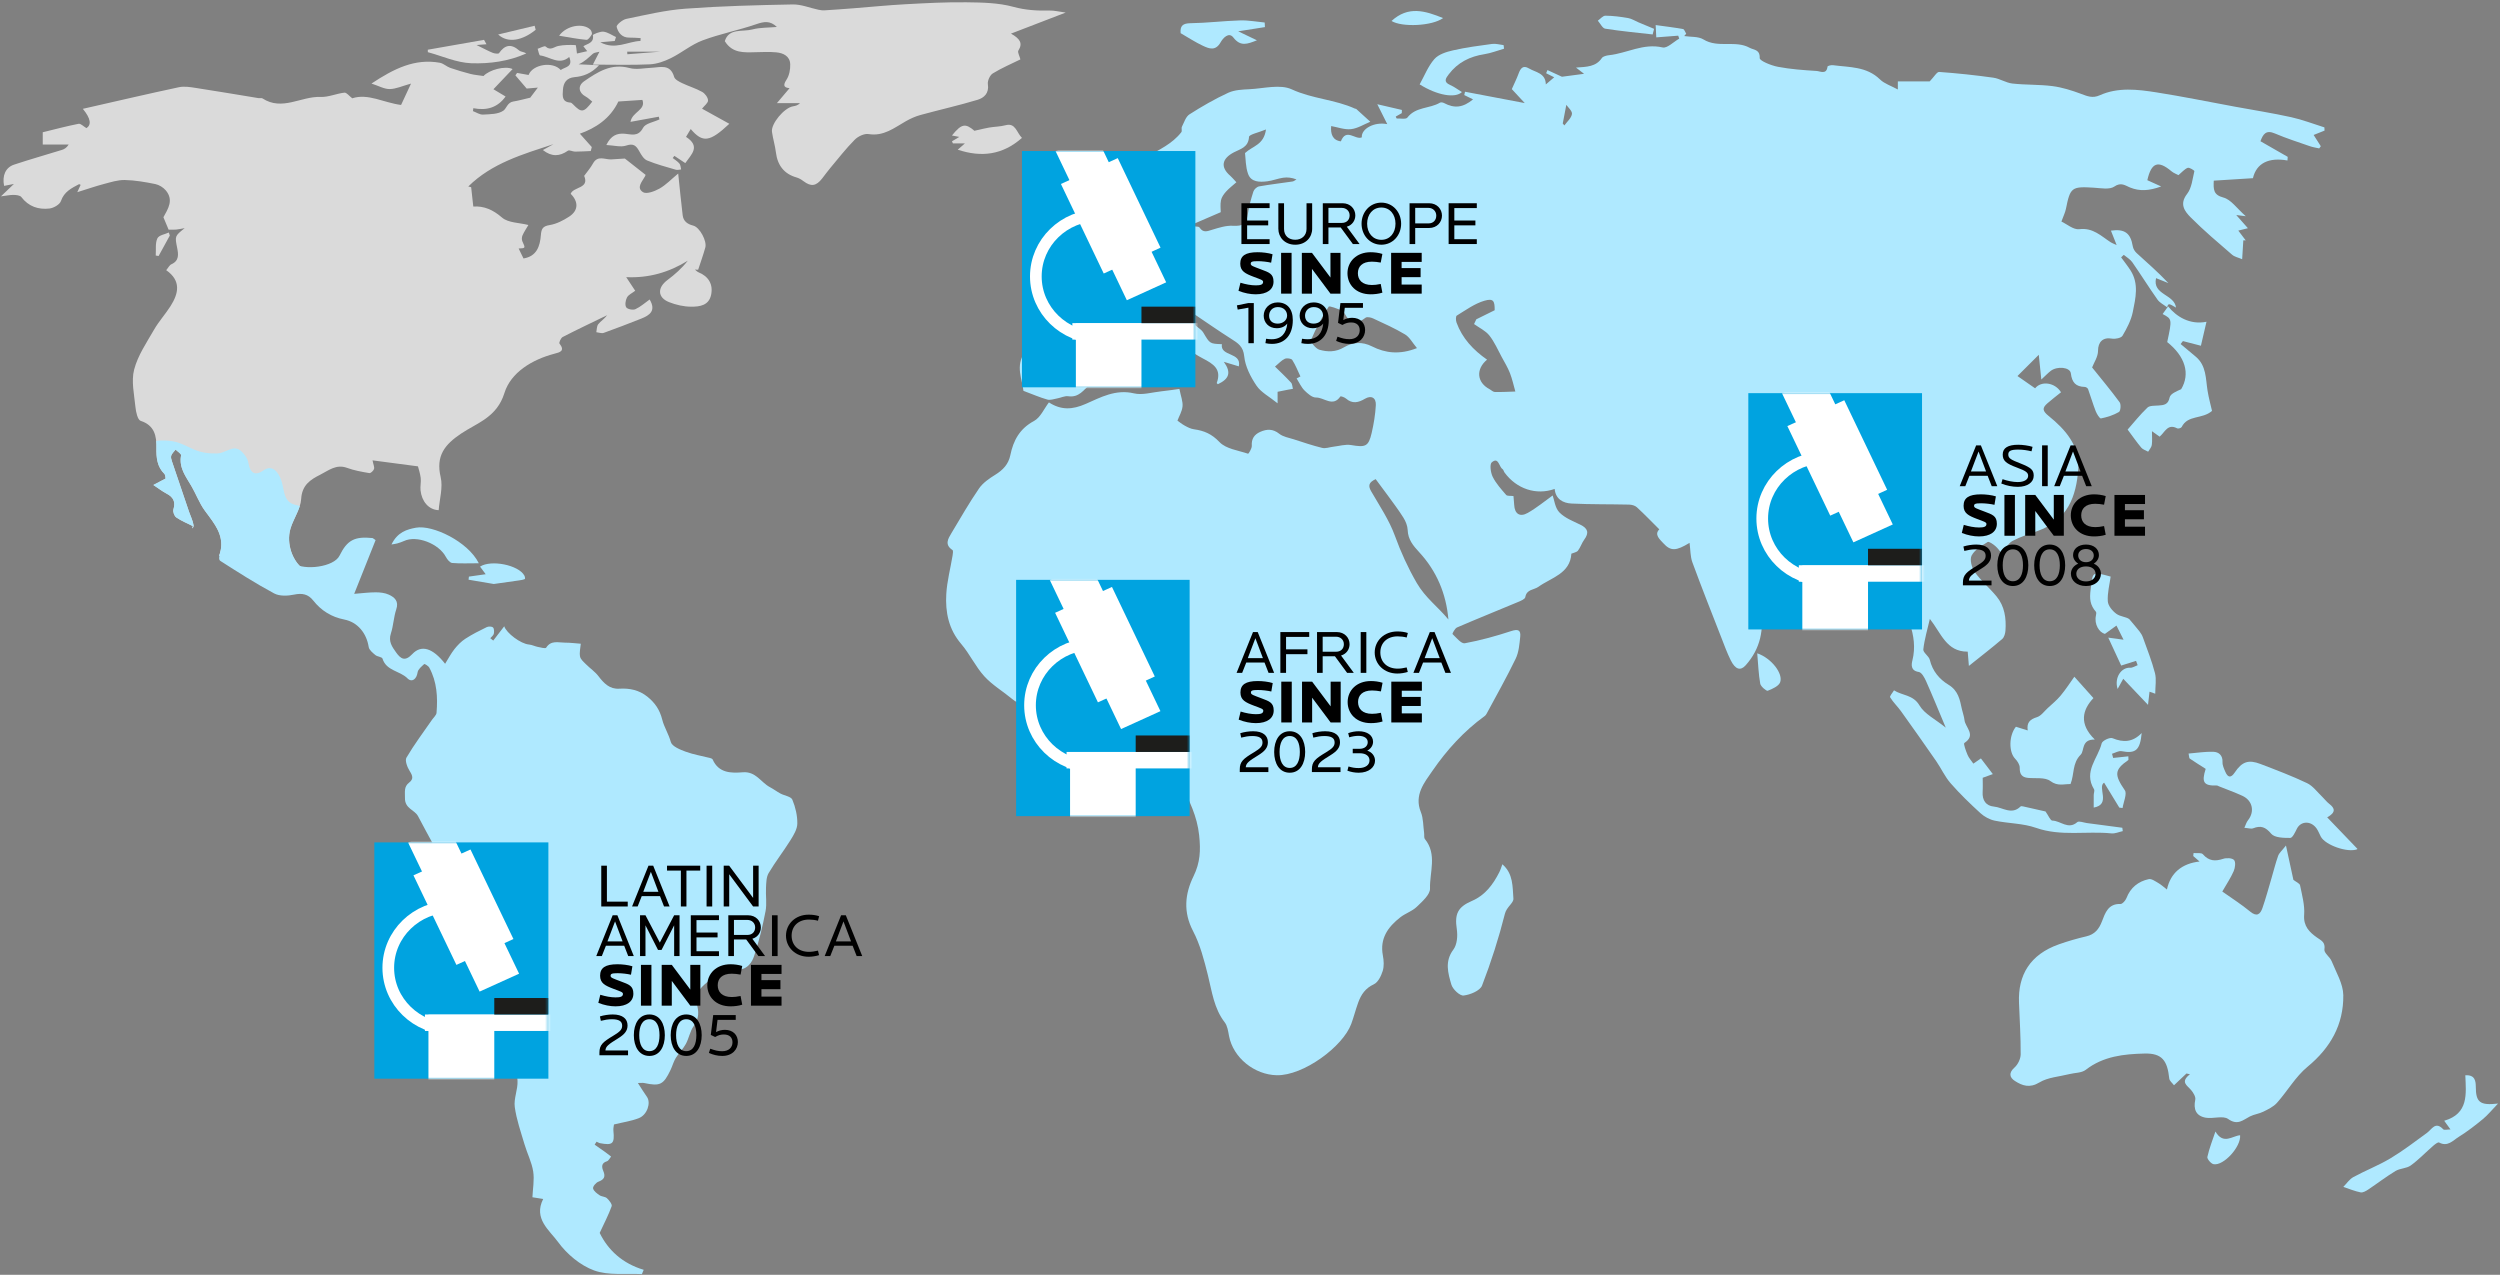 <?xml version="1.0" encoding="UTF-8"?>
<svg width="857px" height="437px" viewBox="0 0 857 437" version="1.1" xmlns="http://www.w3.org/2000/svg" xmlns:xlink="http://www.w3.org/1999/xlink">
    <rect x="0" y="0" width="857" height="437" fill="#808080" stroke="none"/>
    <title>map-worldwide-dates-1</title>
    <defs>
        <polygon id="path-1" points="0 81 59.665 81 59.665 0 0 0"></polygon>
        <polygon id="path-3" points="0 81 59.483 81 59.483 0 0 0"></polygon>
        <polygon id="path-5" points="0 81 59.45 81 59.45 0 0 0"></polygon>
        <polygon id="path-7" points="0 81 59.548 81 59.548 0 0 0"></polygon>
    </defs>
    <g id="Design" stroke="none" stroke-width="1" fill="none" fill-rule="evenodd">
        <g id="Home-page---LRP" transform="translate(-288, -1731)">
            <g id="Group-58-Copy" transform="translate(221, 1575)">
                <g id="Group-37" transform="translate(47, 31)">
                    <g id="map-worldwide-dates-1" transform="translate(20.324, 125.772)">
                        <g id="Group-18">
                            <g id="Group-50-Copy" transform="translate(324, 3)" fill="#AFE9FF">
                                <path d="M211.387,38.566 C211.574,38.785 211.761,39.006 211.949,39.225 C212.873,37.928 214.338,36.709 214.543,35.307 C214.693,34.284 213.181,33.02 212.611,32.166 C212.16,34.529 211.773,36.547 211.387,38.566 L211.387,38.566 Z M172.194,208.595 C171.431,199.765 168.162,191.989 162.172,185.514 C160.102,183.277 158.341,181.167 158.226,177.919 C158.174,176.482 157.539,174.929 156.761,173.682 C155.128,171.063 153.24,168.6 151.427,166.096 C150.03,164.165 148.587,162.267 147.252,160.472 C144.754,161.642 144.657,162.817 145.728,164.671 C148.601,169.645 151.886,174.515 153.832,179.853 C155.901,185.531 158.279,190.774 161.334,196.059 C164.268,201.136 168.643,204.287 172.194,208.595 L172.194,208.595 Z M188.05,102.575 C188.088,99.385 187.615,98.431 184.561,99.315 C181.176,100.295 178.138,102.539 175.059,104.413 C174.672,104.649 174.71,106.077 174.974,106.8 C176.947,112.23 180.746,116.243 185.441,119.519 C181.496,122.795 181.956,127.354 186.267,129.621 C186.884,129.946 187.475,130.588 188.089,130.602 C190.437,130.656 192.789,130.513 195.14,130.445 C194.536,128.334 194.081,126.165 193.285,124.129 C192.537,122.219 191.457,120.436 190.471,118.624 C189.109,116.12 187.976,113.422 186.219,111.226 C184.902,109.58 182.757,108.595 180.98,107.315 L181.754,105.687 C183.794,104.679 185.834,103.671 188.05,102.575 L188.05,102.575 Z M94.147,68.964 C90.173,70.682 86.962,72.071 83.019,73.776 C84.982,73.961 86.514,73.691 86.865,74.213 C88.159,76.137 89.482,75.509 91.169,74.997 C93.489,74.293 95.955,73.493 98.31,73.623 C101.722,73.811 102.952,73.039 103.438,69.591 C103.805,66.981 104.535,64.403 105.337,61.886 C105.573,61.145 106.536,60.257 107.289,60.123 C111.091,59.447 114.936,59.015 118.758,58.443 C119.233,58.372 119.658,57.977 120.106,57.732 C118.505,57.108 117.004,56.941 115.558,57.15 C113.714,57.416 111.934,58.156 110.088,58.382 C107.492,58.699 104.55,58.727 103.511,55.83 C102.628,53.367 102.71,50.559 102.468,48.696 C105.131,46.215 108.921,45.946 109.659,40.605 C107.11,41.67 103.892,42.318 103.84,43.158 C103.623,46.725 100.971,47.253 98.712,48.417 C94.458,50.611 93.987,53.549 97.41,56.491 C98.024,57.019 98.532,57.671 99.506,58.709 C98.235,59.837 96.981,60.774 95.958,61.917 C95.199,62.766 94.435,63.822 94.221,64.896 C93.926,66.376 94.147,67.96 94.147,68.964 L94.147,68.964 Z M161.41,115.559 C159.849,113.704 158.89,111.81 157.349,110.884 C153.859,108.789 150.104,107.125 146.404,105.399 C145.629,105.038 144.298,104.748 143.78,105.146 C141.075,107.226 138.812,107.57 136.92,104.212 C136.601,103.647 136.236,102.901 135.712,102.693 C134.18,102.086 131.398,100.969 131.149,101.357 C128.831,104.975 126.757,108.79 125.106,112.753 C124.829,113.418 126.717,115.763 127.953,116.116 C130.715,116.905 133.562,116.975 136.382,115.297 C139.351,113.53 142.587,113.247 145.996,114.968 C150.559,117.272 155.416,117.907 161.41,115.559 L161.41,115.559 Z M418.561,101.561 C417.447,100.699 416.047,100.037 415.269,98.938 C412.29,94.73 409.567,90.343 406.618,86.115 C405.906,85.093 404.69,84.422 403.706,83.59 C403.403,83.876 403.1,84.162 402.797,84.449 C403.874,85.931 405.026,87.367 406.016,88.907 C408.954,93.476 407.757,98.416 406.805,103.142 C406.229,106.002 404.78,108.768 403.277,111.314 C402.805,112.113 400.797,112.517 399.639,112.306 C396.555,111.741 394.875,113.472 394.881,116.483 C394.885,118.517 393.476,120.555 392.851,122.189 C395.951,126.055 399.255,129.993 402.287,134.129 C402.82,134.855 402.623,137.126 402.048,137.462 C400.181,138.549 398.017,139.235 395.884,139.669 C395.455,139.756 394.454,138.136 394.075,137.164 C393.109,134.686 392.377,132.117 391.467,129.616 C391.34,129.266 390.741,128.877 390.351,128.867 C387.275,128.79 385.947,127.386 385.563,124.216 C385.304,122.065 380.871,121.657 378.642,123.386 C377.739,124.086 376.948,124.931 375.44,126.328 C375.115,123.169 374.87,120.788 374.568,117.853 C371.831,120.58 369.631,122.772 367.265,125.131 C368.944,126.3 371.098,127.8 373.315,129.343 C375.401,126.683 380.122,127.307 382.196,130.699 C380.619,131.971 379.019,133.171 377.522,134.49 C375.706,136.087 375.774,137.056 377.953,138.819 C383.671,143.448 388.623,148.991 388.095,157.002 C387.474,166.426 384.349,174.573 374.402,178.164 C371.419,179.241 368.347,180.183 365.567,181.659 C364.135,182.42 363.255,184.218 361.83,185.895 C361.243,185.202 360.56,184.171 359.655,183.398 C358.895,182.749 357.465,181.758 357.043,182.027 C355.01,183.327 352.591,184.675 351.554,186.656 C350.833,188.033 351.578,190.853 352.637,192.34 C354.789,195.36 357.728,197.808 360.102,200.689 C362.887,204.069 363.45,208.188 363.147,212.414 C363.076,213.408 362.724,214.685 362.027,215.282 C358.5,218.3 354.818,221.137 350.608,224.503 C350.458,222.663 350.35,221.345 350.208,219.613 C342.885,219.683 341.068,213.202 337.229,208.388 C336.421,211.922 335.382,215.343 334.988,218.837 C334.865,219.929 336.906,221.116 337.219,222.434 C338.131,226.278 340.504,229.072 343.63,230.963 C346.962,232.981 347.524,236.066 348.208,239.303 C348.473,240.557 348.967,241.778 349.097,243.041 C349.361,245.61 353.237,248.193 349.054,250.92 C348.673,251.168 349.596,253.674 350.165,255.025 C350.612,256.085 351.448,256.981 352.147,258.003 C352.978,257.428 353.813,256.849 354.73,256.214 C356.047,257.946 357.264,259.546 358.817,261.588 C357.894,261.923 356.812,262.316 355.342,262.851 C355.342,264.236 355.427,265.984 355.323,267.721 C355.153,270.55 356.458,272.474 359.161,272.719 C362.178,272.993 365.295,275.712 368.325,272.684 C368.474,272.533 368.914,272.603 369.198,272.665 C372.034,273.294 374.866,273.941 376.881,274.399 C377.881,275.798 378.538,277.521 379.217,277.531 C382.048,277.569 384.663,280.779 387.76,278.058 C388.33,277.558 389.942,278.227 391.071,278.375 C395.117,278.905 399.161,279.443 403.207,279.978 C403.259,280.365 403.311,280.752 403.364,281.138 C402.069,281.415 400.737,282.039 399.483,281.913 C390.893,281.047 382.17,283.013 373.624,280.013 C369.17,278.449 364.161,278.528 359.47,277.547 C357.729,277.183 355.911,276.202 354.591,274.998 C351.027,271.745 347.535,268.373 344.362,264.746 C342.387,262.489 341.122,259.627 339.397,257.134 C335.421,251.388 331.386,245.682 327.317,240.001 C326.151,238.373 324.646,236.972 323.618,235.272 C323.38,234.88 324.464,233.69 324.94,232.868 C327.733,234.712 331.482,234.321 333.675,238.051 C335.411,241 339.132,242.786 342.686,245.669 C340.137,239.605 338.113,234.617 335.922,229.704 C335.382,228.491 334.421,226.731 333.446,226.583 C330.551,226.145 330.897,224.01 331.261,222.537 C332.329,218.217 331.735,214.182 330.402,210.047 C329.077,205.931 328.127,201.694 326.99,197.431 C324.132,198.762 321.627,199.927 318.513,201.377 C318.369,199.282 318.275,198.262 318.235,197.24 C318.133,194.631 317.937,192.613 315.452,190.405 C312.302,187.608 310.618,183.167 308.637,179.975 C305.165,180.476 301.784,180.871 298.449,181.507 C297.6,181.668 296.72,182.456 296.164,183.191 C294.946,184.8 294.099,186.707 292.79,188.225 C290.187,191.245 287.413,194.123 284.628,196.982 C283.533,198.106 282.366,199.369 280.974,199.952 C278.61,200.943 278.862,202.453 279.209,204.429 C280.506,211.814 279.217,218.59 274.049,224.332 C272.323,226.249 270.56,225.753 268.984,222.593 C267.722,220.063 266.756,217.382 265.726,214.743 C262.388,206.179 258.993,197.635 255.828,189.006 C255.089,186.992 255.174,184.676 254.856,182.319 C250.223,185.131 248.408,185.243 245.839,182.425 C244.657,181.128 242.669,179.474 244.489,177.692 C241.953,175.168 239.446,172.56 236.792,170.11 C236.158,169.525 235.039,169.228 234.134,169.207 C227.555,169.051 220.966,169.159 214.397,168.843 C211.454,168.701 208.924,167.306 208.619,163.829 C202.29,166.108 195.536,163.803 191.445,158.232 C191.168,157.853 191.081,157.258 190.731,157.025 C189.469,156.185 189.423,152.76 187.065,154.707 C186.278,155.358 186.661,158.254 187.378,159.693 C188.51,161.966 190.3,163.939 191.986,165.888 C192.363,166.325 193.46,166.14 194.496,166.277 C194.574,167.233 194.689,168.263 194.739,169.295 C194.891,172.347 196.634,173.603 199.37,172.063 C202.462,170.321 205.227,168 207.935,166.072 C208.481,167.581 208.73,170.309 210.214,171.853 C212.071,173.783 214.882,174.868 217.395,176.082 C220.031,177.354 220.476,178.886 218.76,181.204 C217.902,182.363 217.481,183.849 216.604,184.988 C216.165,185.558 215.145,185.682 214.342,186.027 C213.913,192.907 207.453,194.223 203.045,197.384 C201.491,198.499 199.01,198.172 198.547,200.936 C198.431,201.63 196.942,202.224 195.983,202.626 C189.043,205.536 182.056,208.34 175.146,211.318 C174.401,211.64 173.478,213.459 173.6,213.576 C174.899,214.812 176.598,216.961 177.797,216.741 C183.183,215.754 188.505,214.269 193.717,212.56 C196.048,211.795 197.047,212.188 196.812,214.479 C196.549,217.036 196.334,219.781 195.247,222.036 C192.165,228.426 188.652,234.608 185.298,240.866 C185.133,241.173 184.906,241.487 184.627,241.688 C177.492,246.859 171.616,253.346 166.692,260.5 C163.953,264.477 160.373,268.76 162.738,274.595 C163.626,276.786 163.526,279.378 163.865,281.789 C163.963,282.485 163.766,283.394 164.139,283.855 C168.384,289.112 165.734,295.192 165.886,300.828 C165.942,302.899 163.207,305.284 161.327,307.095 C159.758,308.606 157.448,309.319 155.699,310.684 C151.479,313.977 148.615,317.941 149.724,323.775 C150.052,325.494 150.177,327.453 149.668,329.075 C149.131,330.789 148.07,332.972 146.629,333.64 C143.721,334.988 142.272,337.162 141.28,339.869 C140.392,342.292 139.774,344.814 138.879,347.234 C135.998,355.025 122.495,364.999 113.366,364.819 C105.704,364.664 98.381,358.832 96.975,351.313 C96.679,349.728 96.445,347.905 95.518,346.704 C91.814,341.905 91.149,336.165 89.756,330.574 C88.465,325.395 87.098,320.065 84.649,315.383 C81.235,308.856 81.871,302.612 84.801,296.633 C87.112,291.917 87.305,287.753 86.742,282.518 C86.043,276.016 83.392,270.719 80.651,265.267 C79.46,262.899 77.285,261.041 75.712,258.841 C74.376,256.973 73.651,255.02 74.824,252.594 C75.441,251.316 75.246,249.636 75.368,248.133 C75.477,246.787 75.246,245.353 75.637,244.105 C77.016,239.686 74.978,236.732 70.556,237.868 C66.442,238.925 64.668,237.438 63.297,233.995 C62.477,231.935 57.234,231.087 53.705,232.226 C53.262,232.369 52.855,232.624 52.426,232.814 C47.437,235.019 42.713,237.83 36.716,235.738 C34.813,235.074 32.063,236.179 29.917,237.023 C27.128,238.12 24.921,237.726 22.688,235.868 C19.517,233.229 15.848,231.076 13.106,228.067 C10.066,224.73 8.121,220.416 5.175,216.973 C0.854,211.924 -0.303,206.05 0.064,199.843 C0.325,195.428 1.493,191.069 2.221,186.679 C2.326,186.041 2.488,184.973 2.184,184.774 C-0.605,182.947 0.668,180.921 1.833,178.977 C4.918,173.828 7.9,168.603 11.296,163.663 C12.627,161.728 14.809,160.244 16.861,158.969 C19.505,157.325 21.378,155.378 22.026,152.228 C23.053,147.232 25.213,143.177 30.122,140.548 C32.347,139.357 33.586,136.329 35.243,134.173 C39.425,136.864 43.242,136.72 47.877,134.68 C52.96,132.442 58.134,129.58 64.393,131.071 C67.271,131.756 70.575,130.716 73.678,130.387 C75.979,130.144 78.268,129.786 79.976,129.557 C80.479,132.101 81.2,133.845 81.05,135.513 C80.897,137.225 79.892,138.862 79.305,140.413 C79.837,140.787 80.771,141.57 81.82,142.146 C82.801,142.686 83.873,143.235 84.959,143.383 C88.406,143.856 91.067,144.972 93.708,147.76 C95.938,150.113 100.144,150.621 103.535,151.77 C103.658,151.812 104.854,149.967 104.79,149.055 C104.619,146.656 105.659,145.176 107.671,144.278 C109.924,143.274 112.009,143.172 114.2,144.92 C115.525,145.977 117.481,146.275 119.183,146.823 C122.414,147.862 125.634,148.968 128.926,149.767 C130.093,150.051 131.456,149.509 132.732,149.365 C134.769,149.135 136.886,148.46 138.829,148.792 C143.76,149.637 144.799,149.317 145.876,144.679 C146.603,141.548 147.134,138.33 147.309,135.127 C147.451,132.554 145.734,131.644 143.572,132.928 C141.322,134.265 139.253,134.751 137.07,132.839 C136.571,132.402 135.268,131.975 135.175,132.111 C132.582,135.933 129.553,132.416 126.799,132.5 C125.49,132.541 123.944,131.158 122.849,130.073 C121.777,129.012 121.141,127.512 120.156,125.954 C120.366,125.845 120.911,125.563 121.463,125.276 C120.579,123.415 119.799,121.4 118.66,119.613 C118.339,119.111 116.788,118.91 116.106,119.226 C114.954,119.76 114.047,120.818 112.745,121.896 C114.211,123.339 116.295,125.29 118.238,127.373 C118.696,127.863 118.68,128.795 118.881,129.524 C118.325,129.619 117.767,129.703 117.213,129.81 C116.057,130.036 114.904,130.275 113.634,130.532 L113.634,134.482 C110.775,132.172 107.955,130.73 106.406,128.433 C104.394,125.449 102.541,121.869 102.2,118.391 C101.865,114.961 100.049,113.858 97.74,112.393 C93.454,109.672 89.291,106.758 85.155,103.977 C83.923,106.675 83.937,106.657 86.437,108.538 C87.088,109.028 87.778,109.58 88.182,110.263 C90.417,114.047 90.388,114.064 94.535,114.213 C93.883,118.564 101.369,116.814 100.349,121.822 C98.763,121.34 97.344,120.909 95.201,120.258 C97.857,123.936 97.03,126.138 93.151,127.936 C93.023,127.792 92.745,127.588 92.778,127.5 C94.531,122.766 91.604,120.969 87.984,119.085 C84.465,117.253 81.309,114.721 78.023,112.455 C77.85,112.336 78.023,111.796 77.907,111.503 C77.406,110.242 77.165,108.546 76.22,107.908 C75.556,107.459 73.825,108.292 72.718,108.847 C70.014,110.204 67.639,112.029 64.144,110.725 C62.549,110.13 59.323,109.423 60.299,113.736 C60.493,114.589 57.991,116.398 56.442,117.222 C53.318,118.884 50.395,120.282 51.662,124.801 C51.88,125.578 50.309,127.037 49.334,127.928 C47.203,129.876 45.516,132.601 41.868,132.06 C40.68,131.883 39.374,132.574 38.111,132.802 C36.979,133.005 35.726,133.488 34.709,133.201 C32.111,132.467 29.615,131.371 26.512,130.209 C26.148,126.366 23.614,121.653 27,116.945 C27.389,116.403 27.046,115.331 27.03,114.505 C26.95,110.382 28.418,108.519 32.486,108.493 C36.594,108.467 40.702,109.057 44.814,109.123 C45.763,109.139 47.357,108.31 47.588,107.549 C49.458,101.36 48.239,99.606 42.454,96.296 C41.555,95.782 40.75,95.103 39.901,94.499 C40.944,93.686 41.885,92.457 43.057,92.171 C44.314,91.864 45.79,92.442 47.518,92.682 C47.446,91.559 47.38,90.517 47.272,88.834 C51.314,91.229 54.087,89.742 56.095,85.916 C50.164,86.938 44.232,87.961 37.759,89.076 C39.379,87.327 40.617,85.988 41.86,84.645 C41.162,84.146 40.534,83.697 39.905,83.246 C40.617,82.443 41.329,81.64 42.051,80.825 C40.619,79.276 41.47,78.124 45.6,76.996 C44.744,75.95 43.975,74.319 43.329,74.366 C42.093,74.456 40.91,75.474 39.746,76.172 C39.484,76.328 39.239,76.753 39.236,77.058 C39.169,82.106 35.409,83.264 31.574,84.077 C30.182,84.371 28.609,83.817 27.119,83.651 C27.666,82.299 28.213,80.948 29,79.004 C28.871,78.417 28.549,76.943 28.239,75.523 C31.694,73.969 34.763,72.589 38.13,71.076 C38.107,70.651 38.054,69.663 38,68.676 C38.592,62.755 43.84,61.664 49.475,59.255 C48.307,61.273 47.613,62.472 46.847,63.799 C48.049,64.158 49.281,64.526 51.027,65.047 C49.723,66.631 48.78,67.776 47.982,68.744 C50.082,71.86 52.139,74.923 54.217,77.973 C54.476,78.354 54.799,78.893 55.17,78.967 C58.361,79.601 58.307,81.236 56.779,83.539 C56.563,83.864 56.968,84.599 57.116,85.284 C60.348,84.198 62.941,82.854 64.463,79.609 C65.04,78.377 67.125,77.766 68.615,77.066 C70.087,76.375 72.14,76.324 73.058,75.245 C73.729,74.455 73.17,72.409 72.819,71.008 C72.123,68.225 73.99,65.703 77.64,64.953 C78.75,64.724 79.918,64.779 81.395,64.683 C80.651,63.124 80.062,61.888 79.284,60.258 C77.502,61.379 75.976,62.687 74.206,63.34 C72.807,63.857 70.955,64.026 69.575,63.554 C65.601,62.198 66.388,58.231 65.607,55.205 C64.928,52.572 66.581,51.229 68.759,49.984 C72.987,47.569 77.548,45.539 80.639,41.536 C80.963,41.116 80.572,40.193 80.837,39.667 C81.589,38.176 82.165,36.232 83.425,35.427 C87.692,32.704 92.113,30.154 96.706,28.036 C98.886,27.029 101.578,26.928 104.057,26.806 C108.917,26.565 114.523,25.02 118.496,26.861 C125.545,30.127 133.295,30.317 140.203,33.486 C140.306,33.533 140.477,33.475 140.549,33.54 C142.178,35.009 143.797,36.489 145.418,37.967 C143.219,38.859 141.076,40.245 138.805,40.501 C136.601,40.75 134.266,39.839 132.001,39.44 C131.766,42.121 132.436,44.302 135.325,44.686 C137.15,39.951 140.341,44.332 142.506,43.312 C142.249,40.404 146.758,37.89 151.23,38.784 C150.172,36.671 149.202,34.737 147.809,31.955 C150.888,32.671 153.564,33.293 156.241,33.915 L156.211,35.007 C155.521,35.399 154.833,35.792 154.137,36.189 C154.292,36.496 154.394,36.851 154.481,36.847 C155.73,36.801 157.62,37.195 158.117,36.543 C160.978,32.784 165.765,33.53 169.281,31.429 C169.609,31.234 170.276,31.331 170.655,31.535 C174.269,33.478 177.19,33.132 180.636,30.294 C179.641,29.806 178.637,29.314 177.632,28.822 C177.715,28.439 177.798,28.057 177.881,27.674 C184.956,29.018 192.032,30.361 198.362,31.564 C196.987,30.08 195.152,28.1 193.925,26.777 C194.876,24.624 195.643,23.105 196.223,21.518 C196.876,19.731 197.702,18.432 199.797,19.682 C202.095,21.053 205.519,21.241 205.583,25.17 C206.554,24.343 207.427,23.6 208.456,22.723 C207.413,22.197 206.55,21.762 205.686,21.327 C205.841,20.968 205.995,20.608 206.15,20.249 C207.952,21.08 209.754,21.912 211.11,22.538 C213.723,22.191 216.154,21.868 218.691,21.53 C217.972,20.976 217.206,20.387 215.917,19.394 C219.612,19.142 222.759,19.126 224.78,16.141 C225.206,15.511 226.436,15.241 227.333,15.142 C233.43,14.469 239.045,10.97 245.617,12.493 C247.197,12.859 249.397,10.551 251.312,9.474 C251.197,9.135 251.083,8.795 250.968,8.457 C248.595,8.64 246.223,8.823 243.449,9.037 C243.394,7.951 243.332,6.727 243.235,4.821 C246.543,5.28 249.601,5.641 252.624,6.189 C253.068,6.269 253.349,7.237 253.705,7.794 C253.476,8.06 253.247,8.326 253.017,8.592 C255.242,8.939 257.852,8.662 259.62,9.75 C264.639,12.837 270.571,9.888 275.467,12.618 C276.81,13.367 279.025,13.123 278.901,16.134 C278.862,17.081 282.832,18.688 285.134,19.127 C289.485,19.957 293.949,20.276 298.382,20.549 C299.634,20.626 301.819,21.934 302.152,19.046 C302.179,18.809 303.383,18.491 303.993,18.573 C309.626,19.324 315.543,18.959 320.144,23.458 C321.653,24.934 323.927,25.63 326.257,26.904 L326.257,24.131 L337.17,24.131 C338.73,22.521 339.64,20.835 340.424,20.891 C346.625,21.338 352.819,21.993 358.977,22.857 C361.214,23.172 363.303,24.618 365.535,24.867 C370.101,25.376 374.753,25.161 379.304,25.753 C382.599,26.18 385.864,27.217 388.995,28.378 C391.188,29.19 392.964,30.017 395.465,28.891 C401.729,26.07 408.393,26.871 414.886,27.891 C423.897,29.306 432.842,31.143 441.815,32.796 C448.244,33.979 454.71,34.992 461.089,36.398 C464.954,37.25 468.686,38.707 472.478,39.893 C472.496,40.261 472.514,40.628 472.532,40.997 C471.27,41.501 470.01,42.006 468.789,42.494 C469.529,43.657 470.389,45.006 471.249,46.357 C471.064,46.605 470.878,46.854 470.693,47.103 C469.632,46.857 468.539,46.707 467.518,46.35 C463.483,44.943 459.396,43.642 455.473,41.966 C452.484,40.689 451.45,42.19 450.561,44.643 C453.695,46.438 456.797,48.215 459.901,49.993 C459.874,50.41 459.846,50.827 459.819,51.244 C453.495,50.11 449.198,52.093 447.983,57.31 C443.248,57.608 438.9,57.882 434.554,58.155 C434.427,61.202 434.384,63.029 437.884,63.954 C440.474,64.638 442.448,67.644 445.533,70.35 C443.972,70.155 443.512,70.097 442.258,69.941 C443.764,71.643 444.883,72.906 446.258,74.459 C445.047,74.76 444.204,74.97 442.966,75.278 C443.893,76.501 444.703,77.572 445.515,78.642 C445.237,78.63 444.96,78.618 444.683,78.606 C444.563,80.575 444.444,82.544 444.29,85.085 C442.988,84.522 441.693,84.283 440.836,83.54 C436.02,79.369 431.125,75.259 426.646,70.744 C424.623,68.705 422.662,66.21 425.417,62.694 C427.005,60.668 427.26,57.567 427.906,54.9 C427.959,54.681 426.209,53.548 425.639,53.759 C424.544,54.165 423.696,55.231 422.452,56.266 C421.809,55.919 420.809,55.573 420.053,54.937 C415.485,51.098 413.16,51.91 411.779,57.996 C413.076,58.583 414.399,59.182 416.527,60.145 C412.387,61.638 409.238,61.863 405.832,60.495 C404.286,59.874 402.794,58.558 400.468,60.178 C398.84,61.312 395.863,60.724 393.51,60.574 C385.856,60.084 385.352,60.436 383.882,67.798 C383.618,69.119 382.981,70.366 382.326,72.174 C384.171,73.024 386.444,75.041 388.434,74.793 C393.188,74.2 395.95,77.175 399.278,79.313 C399.655,79.555 400.097,79.701 401.262,80.24 C400.447,78.18 399.88,76.749 399.304,75.293 C404.017,74.602 406.054,76.141 406.792,80.659 C406.929,81.491 407.48,82.403 408.114,82.981 C411.762,86.308 415.493,89.546 419,93.277 C417.612,92.72 416.225,92.163 414.77,91.579 C413.458,97.318 421.063,97.062 421.615,101.668 C419.03,100.171 419.03,100.171 418.545,101.562 L418.561,101.561 Z" id="Fill-1"></path>
                                <path d="M437.479,301.844 C440.613,304.071 443.986,306.205 447.047,308.727 C449.346,310.62 450.495,309.627 451.234,307.517 C452.397,304.195 453.31,300.782 454.309,297.403 C455.079,294.797 455.716,292.145 456.627,289.592 C456.978,288.608 457.924,287.842 459.305,286.071 C460.356,290.927 461.18,294.737 461.852,297.839 C462.802,298.588 464.003,299.048 464.14,299.726 C464.812,303.066 465.787,306.509 465.538,309.83 C465.242,313.749 467.376,315.803 469.899,317.585 C471.502,318.716 472.851,319.192 472.487,321.736 C472.319,322.914 474.382,324.27 474.971,325.734 C476.509,329.56 478.911,333.477 478.958,337.382 C479.08,347.436 474.57,355.435 466.701,361.914 C462.608,365.285 459.821,370.24 456.223,374.278 C455.023,375.626 453.205,376.488 451.543,377.315 C450.1,378.032 448.393,378.209 446.958,378.938 C444.557,380.158 442.759,382.14 439.483,379.816 C437.696,378.549 434.307,379.837 431.75,379.367 C428.436,378.756 427.525,376.462 428.216,373.189 C428.42,372.223 427.544,370.794 426.789,369.901 C425.438,368.302 422.964,367.153 426.391,364.486 C425.994,364.397 425.597,364.308 425.2,364.218 C423.904,365.443 422.608,366.668 420.92,368.263 C420.333,367.461 419.381,366.753 419.297,365.952 C418.651,359.756 416.811,357.239 410.824,357.383 C403.794,357.551 396.695,358.275 390.677,362.961 C389.264,364.062 386.938,363.953 385.04,364.434 C381.581,365.312 377.712,365.517 374.78,367.292 C371.443,369.311 368.951,368.431 366.385,366.783 C364.549,365.603 364.175,364.017 366.26,362.163 C367.412,361.138 368.357,359.195 368.364,357.66 C368.396,351.722 368.012,345.782 367.786,339.843 C367.432,330.522 371.531,323.445 381.478,319.937 C384.555,318.852 387.709,317.94 390.885,317.202 C393.733,316.541 395.202,314.74 396.202,312.14 C397.348,309.164 398.355,305.97 402.589,306.11 C403.267,306.133 404.307,304.926 404.635,304.074 C406.026,300.46 408.698,298.382 412.259,297.593 C413.217,297.38 414.504,298.332 415.54,298.926 C416.51,299.481 417.348,300.271 418.502,301.156 C419.7,295.495 423.604,292.23 429.679,291.558 C428.782,290.777 428.15,290.226 427.517,289.675 L427.627,288.656 C428.722,288.768 430.297,288.456 430.827,289.067 C432.871,291.425 435.046,291.544 437.791,290.629 C438.929,290.25 440.912,290.337 441.524,291.062 C442.14,291.791 441.878,293.733 441.382,294.868 C440.393,297.138 438.982,299.22 437.479,301.844" id="Fill-6"></path>
                                <path d="M431.784,259.796 C429.815,258.537 428.04,257.431 426.312,256.257 C426.105,256.116 426.148,255.605 425.921,254.547 C428.846,254.311 431.655,253.836 434.442,253.945 C436.262,254.016 437.66,255.128 437.553,257.472 C437.503,258.573 438.066,259.749 438.526,260.817 C439.386,262.815 440.441,262.989 441.726,261.066 C444.228,257.324 446.429,256.532 450.581,258.125 C455.95,260.183 461.348,262.215 466.53,264.684 C468.551,265.647 470.033,267.755 471.736,269.367 C472.566,270.154 473.253,271.112 474.152,271.8 C476.096,273.285 476.51,274.699 473.436,276.418 C477.088,280.222 480.418,283.69 483.78,287.191 C483.79,287.167 483.771,287.342 483.696,287.37 C480.417,288.601 472.805,285.946 471.251,283.029 C470.751,282.092 470.389,281.064 469.781,280.208 C467.86,277.495 464.377,277.633 463.039,280.339 C462.453,281.521 461.552,283.464 460.788,283.467 C458.547,283.476 455.42,283.427 454.257,282.04 C452.29,279.698 450.685,279.135 448.036,280.172 C447.35,280.44 446.427,280.104 445.042,280.004 C445.526,278.963 445.745,278.101 446.252,277.471 C448.668,274.469 447.891,270.649 444.334,269.019 C441.708,267.817 438.979,266.84 436.296,265.763 C436.08,265.675 435.865,265.492 435.654,265.499 C431.127,265.645 430.285,264.468 431.784,259.796" id="Fill-8"></path>
                                <path d="M366.728,245.353 C368.145,245.798 369.313,246.165 370.775,246.624 C370.359,243.823 371.658,242.789 373.95,242.07 C375.354,241.63 376.44,240.063 377.632,238.96 C379.149,237.555 380.77,236.232 382.089,234.647 C383.799,232.592 385.256,230.312 386.761,228.214 C388.922,230.633 390.931,232.879 393.308,235.536 C389.512,239.54 388.274,244.392 393.776,249.745 C389.081,249.64 390.267,253.608 388.954,254.913 C385.969,257.879 386.826,261.561 385.447,265.011 C383.216,264.939 381.1,265.877 378.533,263.967 C376.683,262.59 373.464,263.148 370.852,262.887 C368.763,262.678 367.999,261.616 368.038,259.402 C368.057,258.368 367.237,257.108 366.455,256.308 C364.26,254.066 364.273,248.397 366.728,245.353" id="Fill-10"></path>
                                <path d="M190.69,292.5 C194.485,295.771 194.152,300.253 194.473,304.263 C194.594,305.776 192.157,307.094 191.568,309.432 C189.461,317.782 186.827,326.038 183.721,334.078 C183.041,335.839 179.668,337.239 177.386,337.494 C176.095,337.637 173.668,335.346 173.203,333.742 C172.064,329.822 170.852,325.793 173.902,321.732 C175.185,320.024 175.41,317.017 175.068,314.754 C174.262,309.42 175.448,307.122 180.355,305.015 C184.789,303.112 187.54,299.378 189.651,295.201 C190.067,294.378 190.321,293.474 190.69,292.5" id="Fill-12"></path>
                                <path d="M418.903,101.251 C421.652,104.688 426.311,107.701 432.062,106.527 C431.368,109.508 430.766,112.094 430.149,114.749 C427.852,114.154 425.918,113.652 423.983,113.151 C423.72,113.487 423.457,113.822 423.194,114.157 C424.918,115.599 426.643,117.039 428.366,118.483 C432.072,121.59 431.756,126.051 432.433,130.205 C432.842,132.716 433.529,135.182 433.958,137.079 C430.612,140.03 425.663,138.355 423.552,142.612 C423.382,142.953 422.366,143.259 422.019,143.073 C418.744,141.323 417.822,144.386 415.992,145.919 C415.296,145.421 414.57,144.901 413.365,144.04 C413.365,145.984 413.515,147.414 413.308,148.791 C413.187,149.595 412.498,150.314 412.064,151.071 C411.265,150.618 410.256,150.337 409.704,149.679 C408.109,147.781 406.699,145.73 405.027,143.486 C407.163,141.064 409.32,138.332 411.818,135.954 C412.593,135.216 414.287,135.335 415.574,135.241 C417.479,135.102 418.928,134.974 419.434,132.45 C419.683,131.212 421.816,130.346 423.375,129.653 C426.567,124.32 424.745,118.394 418.598,113.492 C420.285,105.606 420.285,105.606 417.022,103.879 C417.663,102.99 418.29,102.12 418.918,101.25 C418.919,101.25 418.903,101.251 418.903,101.251" id="Fill-14"></path>
                                <path d="M414.495,234.036 C413.638,233.732 413.127,233.551 412.532,233.34 C412.401,234.481 412.274,235.601 412.016,237.857 C408.961,234.637 406.511,232.057 403.526,228.912 C403.01,229.851 402.4,230.961 401.599,232.417 C400.355,228.482 402.913,224.94 405.903,225.13 C406.734,225.182 407.609,224.562 408.464,224.251 C408.281,223.756 408.098,223.261 407.915,222.767 C406.496,223.216 405.078,223.666 402.82,224.382 C401.614,221.778 400.185,218.694 398.385,214.809 C400.563,215.104 401.536,215.237 403.629,215.522 C402.606,213.485 401.901,212.079 401.194,210.672 C400.055,211.495 398.916,212.319 397.238,213.532 C395.253,213.023 393.533,210.254 394.149,207.288 C394.24,206.845 394.379,206.198 394.152,205.938 C392.183,203.675 391.915,201.587 392.346,198.318 C393.149,192.236 392.521,192.032 399.208,193.881 C398.84,196.622 398.046,199.521 398.232,202.358 C398.331,203.886 399.832,205.681 401.204,206.668 C402.514,207.61 404.479,207.658 405.579,208.452 C406.759,209.858 407.972,211.239 409.102,212.683 C409.587,213.301 410.009,214.014 410.271,214.749 C411.712,218.801 413.326,222.814 414.398,226.963 C414.949,229.094 414.495,231.48 414.495,234.036" id="Fill-16"></path>
                                <path d="M515.707,383.405 C514.882,382.264 514.356,381.538 513.548,380.422 C521.972,378.007 521.051,371.233 520.787,364.836 C524.14,364.624 524.369,366.835 524.382,368.834 C524.417,374.01 525.717,375.27 532,374.527 C529.87,376.74 528.488,378.468 526.815,379.846 C524.174,382.021 521.45,384.139 518.546,385.936 C516.577,387.155 514.746,389.485 511.785,387.873 C511.42,387.674 510.353,388.506 509.756,389.026 C507.185,391.263 504.814,393.761 502.072,395.759 C500.646,396.798 498.421,396.7 496.873,397.634 C493.641,399.583 490.643,401.911 487.495,404.004 C486.728,404.514 485.667,405.133 484.89,404.975 C482.87,404.565 480.931,403.752 478.961,403.1 C480.101,401.954 481.055,400.468 482.416,399.726 C486.564,397.466 491.028,395.752 495.071,393.333 C499.426,390.728 503.48,387.615 507.592,384.621 C509.329,383.357 510.528,380.477 513.226,383.36 C513.542,383.697 514.532,383.405 515.707,383.405" id="Fill-18"></path>
                                <path d="M400.062,256.052 C401.791,255.868 403.519,255.683 405.274,255.496 C405.274,256.322 405.362,256.701 405.261,256.77 C400.418,260.122 400.441,261.839 404.076,267.153 C404.888,268.341 403.607,271.151 403.29,273.214 C402.919,273.169 402.548,273.124 402.177,273.079 C400.455,270.254 398.734,267.429 396.961,264.519 C394.51,266.09 399.49,271.974 393.396,273.074 C393.396,271.44 393.38,270.1 393.404,268.761 C393.415,268.097 393.781,267.241 393.512,266.8 C389.785,260.707 394.866,256.202 396.125,251.064 C396.353,250.133 398.905,248.897 399.847,249.285 C403.543,250.805 406.778,250.707 409.849,247.5 C409.291,253.441 407.775,254.642 402.942,253.734 C401.936,253.545 400.773,254.297 399.682,254.616 C399.809,255.095 399.936,255.573 400.062,256.052" id="Fill-20"></path>
                                <path d="M109.293,5.519 C106.292,5.991 103.292,6.462 100.122,6.961 C102.074,7.896 104.032,8.834 106.553,10.042 C103.231,11.354 100.929,12.267 98.481,9.096 C96.877,7.018 94.861,9.382 94.122,10.697 C92.365,13.825 90.164,12.914 88.036,11.923 C85.455,10.72 83.042,9.12 80.394,7.598 C80.18,5.182 81.039,4.226 83.727,4.188 C89.422,4.109 95.107,3.395 100.805,3.223 C103.598,3.139 106.409,3.685 109.212,3.947 C109.239,4.471 109.266,4.995 109.293,5.519" id="Fill-22"></path>
                                <path d="M191.263,12.917 C189.02,13.563 186.814,14.448 184.528,14.804 C179.585,15.574 175.415,17.598 172.327,21.679 C171.329,22.996 170.34,24.287 172.746,25.34 C174.198,25.976 175.498,26.975 176.824,27.786 C174.514,29.988 168.414,28.951 162.332,25.16 C163.972,22.223 165.222,18.928 167.388,16.471 C168.832,14.834 171.498,14.007 173.765,13.492 C178.172,12.49 182.674,11.887 187.159,11.29 C188.435,11.12 189.789,11.54 191.106,11.69 C191.158,12.099 191.211,12.508 191.263,12.917" id="Fill-24"></path>
                                <path d="M435.125,384.107 C437.857,388.797 441,385.549 443.585,385.392 C443.948,389.314 437.971,395.903 434.519,395.321 C433.633,395.172 432.21,393.51 432.362,392.822 C433.013,389.86 434.159,387.002 435.125,384.107" id="Fill-34"></path>
                                <path d="M242.205,8.036 C236.78,7.415 231.34,6.916 225.945,6.061 C225.001,5.911 224.249,4.27 223.408,3.318 C224.276,2.716 225.148,1.6 226.012,1.607 C228.621,1.628 231.242,1.974 233.826,2.423 C235.029,2.634 236.154,3.386 237.32,3.876 C239.109,4.63 240.903,5.369 242.695,6.114 C242.532,6.755 242.368,7.395 242.205,8.036" id="Fill-36"></path>
                                <path d="M278.054,220.179 C282.957,221.845 287.046,227.223 285.895,230.15 C285.394,231.423 283.272,232.39 281.643,233.025 C281.245,233.181 279.262,231.569 279.09,230.622 C278.503,227.396 278.4,224.103 278.054,220.179" id="Fill-38"></path>
                                <path d="M152.689,3.418 C158.449,-1.862 164.207,-0.065 170.369,2.423 C166.58,5.179 156.263,5.626 152.689,3.418" id="Fill-40"></path>
                                <path d="M74.162,112.5 C75.474,115.214 76.773,116.922 77.063,118.768 C77.36,120.662 76.829,122.729 76.296,124.631 C76.172,125.075 74.447,125.524 73.694,125.296 C73.077,125.11 72.499,123.938 72.448,123.172 C72.303,120.985 72.242,118.761 72.528,116.594 C72.709,115.219 73.57,113.921 74.162,112.5" id="Fill-42"></path>
                            </g>
                            <g id="Group-16" fill="#DADADA">
                                <g id="Group-12">
                                    <path d="M225.989,16.944 L214.678,16.944 C214.695,17.238 214.713,17.533 214.73,17.828 C218.837,17.505 222.944,17.183 225.989,16.944 M61.017,29.125 C62.855,28.732 64.912,29.082 66.824,29.376 C73.981,30.475 81.12,31.696 88.268,32.861 C88.734,32.937 89.327,32.746 89.672,32.971 C96.402,37.363 102.909,32.189 109.559,32.46 C112.259,32.571 114.993,31.298 117.749,30.988 C118.465,30.908 119.321,32.082 120.436,32.925 C125.838,31.136 131.305,34.478 137.167,35.204 C138.228,32.925 139.208,30.821 140.577,27.878 C137.578,28.704 135.427,29.732 133.265,29.759 C131.387,29.782 129.497,28.671 127.02,27.87 C134.711,22.781 141.869,19.188 150.457,20.744 C151.697,20.969 152.757,22.055 153.989,22.487 C156.294,23.294 158.648,23.97 161.012,24.586 C162.269,24.914 163.59,25.002 165.429,25.283 C167.333,23.198 172.846,21.665 175.393,22.907 C173.302,25.106 171.145,27.374 168.825,29.815 C170.658,30.915 171.743,31.566 172.991,32.314 C170.176,36.219 166.419,37.18 161.933,36.317 C161.892,36.652 161.85,36.987 161.809,37.322 C162.957,37.746 164.127,38.574 165.246,38.511 C167.667,38.372 170.529,38.414 172.288,37.12 C173.296,36.38 173.646,34.337 175.623,34.028 C177.31,33.766 178.963,33.286 181.434,32.717 C181.816,32.211 182.799,30.912 184.051,29.255 C182.672,29.373 181.509,29.473 180.219,29.583 C178.982,28.136 177.669,26.599 176.355,25.062 C176.549,24.783 176.741,24.505 176.933,24.226 C178.247,24.46 179.561,24.696 180.874,24.93 C182.24,21.296 189.181,20.158 191.892,23.229 C193.342,22.155 196.253,22.247 194.804,18.762 C191.377,21.731 188.194,18.66 184.831,18.228 C184.458,18.18 184.263,16.742 183.985,15.949 C184.917,15.658 186.339,14.834 186.698,15.165 C188.372,16.717 189.588,15.28 191.053,14.984 C192.981,14.595 195.008,14.591 196.979,14.686 C197.179,14.695 197.291,16.526 197.453,17.575 C198.245,17.393 199.461,17.113 200.972,16.766 C200.51,16.173 200.139,15.698 199.655,15.08 C200.994,14.187 203.413,14.017 202.917,11.267 C202.879,11.061 205.324,9.955 206.525,10.087 C208.011,10.25 209.404,11.27 210.836,11.919 C210.695,12.372 210.552,12.824 210.41,13.276 C208.942,13.406 207.475,13.536 205.448,13.715 C210.589,16.479 214.823,13.424 219.228,13.268 C219.247,12.941 219.267,12.616 219.286,12.29 C218.012,12.229 216.737,12.09 215.465,12.122 C212.887,12.19 211.552,10.403 211.064,8.426 C210.909,7.796 213.044,5.98 214.336,5.712 C221.057,4.325 227.804,2.71 234.617,2.205 C246.854,1.299 259.142,0.986 271.415,0.75 C274.324,0.694 277.255,1.938 280.182,2.553 C280.869,2.697 281.588,2.819 282.281,2.777 C285.562,2.578 288.84,2.333 292.117,2.078 C298.105,1.612 304.085,1.004 310.081,0.681 C317.047,0.305 324.029,-0.077 330.998,0.014 C336.38,0.084 341.944,0.174 347.07,1.575 C351.313,2.735 355.358,2.943 359.594,2.847 C361.07,2.814 362.556,3.208 365,3.536 C358.416,6.07 352.721,8.261 346.238,10.755 C349.281,12.471 350.387,14.009 348.779,16.552 C348.421,17.118 349.17,18.388 349.472,19.588 C346.468,21.07 343.093,22.502 340.001,24.397 C339.014,25.002 338.141,26.937 338.32,28.092 C338.798,31.184 336.994,32.775 334.799,33.438 C328.341,35.388 321.742,36.857 315.232,38.64 C313.481,39.12 311.766,39.893 310.182,40.794 C306.198,43.059 302.592,46.031 297.414,45.187 C295.947,44.947 293.809,45.978 292.675,47.121 C289.686,50.135 287.065,53.52 284.327,56.782 C283.346,57.952 282.452,59.194 281.515,60.4 C279.448,63.058 277.695,63.286 275.119,61.339 C274.396,60.792 273.562,60.288 272.7,60.047 C268.559,58.889 266.199,55.951 265.658,51.469 C265.373,49.104 264.636,46.797 264.309,44.435 C263.922,41.644 268.487,36.201 271.474,35.687 C272.318,35.543 273.158,35.372 273.939,34.572 L266.005,34.572 C267.909,32.325 269.175,30.832 270.336,29.462 C268.905,29.278 267.707,28.924 269.278,26.563 C270.233,25.128 270.626,23.035 270.564,21.263 C270.465,18.461 268.201,17.399 265.765,17.17 C263.411,16.949 261.018,17.067 258.644,17.125 C254.708,17.22 250.727,17.535 248.138,13.336 C249.536,8.774 254.179,10.22 257.579,9.323 C260.209,8.63 263.049,8.738 265.985,8.474 C263.66,6.206 261.532,6.622 258.898,7.529 C252.852,9.612 246.5,10.834 240.521,13.072 C236.686,14.507 233.382,17.315 229.666,19.149 C227.434,20.249 224.89,21.163 222.445,21.281 C216.29,21.58 210.113,21.381 202.904,21.381 C203.969,19.302 204.439,18.385 205.166,16.965 C204.327,17.203 203.435,17.207 202.921,17.65 C201.458,18.912 200.148,20.354 198.027,21.269 C200.071,21.367 202.115,21.465 205.027,21.605 C202.344,24.422 199.63,25.402 196.665,25.666 C193.873,25.914 192.8,27.612 192.646,30.053 C192.524,31.967 192.191,34.219 195.208,34.388 C195.506,34.405 195.831,34.706 196.068,34.949 C199.008,37.974 199.76,37.899 202.701,34.065 C201.951,33.478 201.241,32.748 200.387,32.286 C198.025,31.009 197.643,28.646 199.94,27.068 C204.575,23.882 209.241,20.841 215.481,22.552 C217.786,23.184 220.441,22.58 222.933,22.47 C226.008,22.334 229.438,20.99 230.773,25.59 C231.036,26.494 232.451,27.213 233.481,27.708 C235.736,28.791 238.178,29.508 240.353,30.719 C241.324,31.259 242.35,32.606 242.397,33.632 C242.437,34.517 241.125,35.463 240.334,36.482 C243.102,38.016 246.384,39.832 249.691,41.664 C242.991,47.928 240.577,48.298 236.456,43.458 C235.903,44.381 235.401,45.216 234.842,46.148 C239.948,49.446 236.661,52.159 234.592,55.143 C233.229,54.238 232.039,53.449 230.85,52.658 C230.662,52.908 230.475,53.157 230.287,53.406 C231.07,54.029 231.971,54.553 232.591,55.31 C232.995,55.803 232.99,56.635 233.169,57.316 C232.563,57.357 231.906,57.573 231.361,57.411 C228.041,56.431 224.67,55.55 221.483,54.23 C220.338,53.756 219.477,52.259 218.803,51.051 C217.751,49.164 216.826,48.283 214.339,49.128 C212.478,49.76 210.169,49.067 207.526,48.937 C209.15,45.596 211.226,44.887 213.738,45.066 C216.124,45.237 218.406,46.274 220.127,43.037 C220.939,41.511 223.804,41.086 225.739,40.161 C225.663,39.851 225.587,39.541 225.512,39.231 C222.408,39.797 219.304,40.365 215.805,41.004 C216.389,37.525 221.197,36.956 219.887,33.475 C217.048,33.664 214.264,33.85 211.647,34.025 C208.852,39.986 203.667,43.213 198.456,45.056 C199.674,46.422 201.107,48.031 202.541,49.64 L202.188,51.005 C200.392,51.079 198.596,51.206 196.8,51.205 C195.97,51.205 194.853,50.542 194.357,50.888 C191.529,52.863 188.821,53.051 185.774,50.665 C187.037,49.963 188.226,49.302 189.415,48.641 C178.949,52.097 168.299,55.142 160.203,63.155 C160.532,63.238 160.861,63.321 161.191,63.403 C161.426,65.54 161.661,67.677 161.92,70.033 C165.56,69.781 168.654,71.109 171.774,73.812 C173.879,75.634 177.627,75.546 180.809,76.356 C180.104,77.568 179.329,78.696 178.786,79.926 C178.529,80.506 178.485,81.389 178.742,81.951 C179.828,84.325 179.883,84.3 177.466,84.421 C178.022,85.559 178.573,86.686 179.132,87.83 C183.672,87.101 184.786,83.628 185.091,79.802 C185.259,77.684 185.713,76.768 188.072,76.389 C190.421,76.011 192.772,74.802 194.805,73.471 C197.98,71.392 198.033,68.378 195.307,65.666 C196.215,63.195 201.838,63.919 199.926,59.516 C200.937,58.118 202.113,56.79 202.949,55.272 C204.558,52.347 207.021,53.957 209.178,53.874 C210.474,53.825 211.766,53.713 213.882,53.576 C215.656,54.973 218.208,56.98 220.965,59.15 C221.003,59.026 220.956,59.369 220.802,59.653 C219.836,61.442 217.685,63.575 220.099,65.104 C221.288,65.857 224.071,64.821 225.735,63.884 C227.935,62.648 229.746,60.714 232.163,58.716 C232.697,63.779 233.138,68.391 233.69,72.99 C233.939,75.07 235.316,76.066 237.321,76.568 C239.518,77.12 242.08,81.848 241.454,84.091 C240.739,86.654 239.828,89.162 239.003,91.695 C238.632,91.675 238.261,91.657 237.889,91.638 C238.295,91.952 238.657,92.378 239.114,92.563 C242.535,93.946 244.188,96.657 243.455,100.251 C242.69,104.007 239.45,104.374 236.577,104.362 C234.054,104.352 231.405,103.736 229.041,102.804 C225.051,101.228 224.955,97.851 228.483,95.215 C230.984,93.346 233.342,91.285 235.445,88.601 C228.981,92.595 222.081,94.594 214.343,94.236 C215.544,96.055 216.438,97.411 217.423,98.902 C216.334,99.744 215.103,100.271 214.61,101.195 C214.1,102.149 213.845,103.783 214.342,104.568 C214.761,105.23 216.643,105.598 217.483,105.217 C219.247,104.418 220.752,103.042 222.376,101.894 C224.659,105.726 222.426,107.304 219.449,108.47 C215.195,110.136 210.94,111.803 206.638,113.338 C205.908,113.598 204.945,113.199 204.09,113.106 C204.293,112.171 204.225,111.015 204.762,110.351 C205.62,109.289 206.879,108.553 207.796,107.277 C202.71,109.745 197.598,112.163 192.571,114.746 C191.944,115.068 191.229,116.702 191.468,117.003 C193.5,119.574 191.554,120.005 189.744,120.479 C182.042,122.497 174.775,126.93 172.595,133.951 C170.005,142.298 163.307,144.141 157.741,147.862 C152.12,151.62 149.016,155.513 150.735,162.782 C151.571,166.317 150.343,170.343 150.052,174.119 C146.555,173.973 144.232,171.05 143.833,167.3 C143.685,165.897 144.066,164.433 143.89,163.037 C143.684,161.41 143.133,159.825 142.949,159.093 C137.297,158.347 132.625,157.731 127.378,157.038 C127.674,158.547 128.095,159.381 127.888,160.003 C127.685,160.61 126.759,161.486 126.292,161.407 C123.709,160.968 121.082,160.511 118.636,159.61 C114.933,158.246 112.306,160.52 109.462,161.952 C106.066,163.661 103.202,165.494 102.918,170.271 C102.711,173.739 100.252,177.014 99.232,180.504 C97.75,185.568 99.93,191.688 103.803,194.437 C107.29,196.912 74.538,190.474 74.827,189.667 C77.145,183.182 73.297,178.92 69.905,174.292 C68.008,171.702 66.882,168.557 65.238,165.763 C63.327,162.517 60.956,159.513 61.745,155.308 C61.841,154.794 60.528,154.013 59.868,153.357 C59.348,154.038 58.638,154.651 58.37,155.421 C58.168,156.005 58.436,156.818 58.655,157.475 C60.58,163.226 62.536,168.966 64.494,174.705 C65.022,176.255 65.818,177.758 66.037,179.346 C66.137,180.074 65.139,180.954 65.795,179.592 C63.879,178.621 61.858,177.805 60.104,176.599 C59.432,176.136 58.878,174.626 59.118,173.86 C59.952,171.192 59.05,169.609 56.722,168.407 C55.361,167.704 54.138,166.733 52.249,165.482 C54.531,164.279 55.396,163.824 56.447,163.27 C56.323,162.737 56.376,162.011 56.041,161.684 C53.514,159.212 53.243,156.129 53.293,152.836 C53.356,148.713 52.706,145.067 47.878,143.487 C46.864,143.155 46.272,140.454 46.109,138.783 C45.688,134.486 44.622,129.893 45.663,125.905 C46.921,121.085 49.935,116.681 52.472,112.26 C54.105,109.414 56.368,106.939 58.134,104.162 C60.911,99.792 61.84,95.464 56.652,91.841 C57.369,90.994 57.769,90.107 58.43,89.815 C61.175,88.598 60.83,86.347 60.399,84.157 C59.614,80.171 59.548,80.184 62.985,77.437 C61.569,77.681 60.794,77.869 60.009,77.933 C59.186,78.001 58.353,77.948 57.47,77.948 C56.884,76.548 56.321,75.197 55.695,73.699 C57.24,70.88 59.335,67.812 56.483,64.465 C55.614,63.444 54.188,62.579 52.882,62.316 C49.449,61.625 45.949,61.01 42.463,60.937 C40.073,60.887 37.635,61.686 35.271,62.306 C32.503,63.034 29.79,63.98 26.171,65.106 C26.862,63.592 27.083,63.108 27.315,62.598 C27.123,62.517 26.867,62.313 26.751,62.374 C24.192,63.733 21.664,64.935 20.568,68.138 C20.157,69.34 18.083,70.536 16.646,70.706 C12.859,71.152 9.474,70.038 6.984,66.773 C6.538,66.188 5.262,66.069 4.362,66.045 C3.187,66.014 2.004,66.292 0,66.54 C1.676,64.936 2.772,63.888 4.446,62.286 C2.843,62.602 1.962,62.776 1.08,62.949 C0.371,59.426 1.574,56.634 4.518,55.658 C9.954,53.854 15.471,52.302 20.942,50.604 C21.763,50.349 22.515,49.873 23.222,48.78 L14.33,48.78 L14.33,44.567 C18.455,43.561 22.513,42.476 26.625,41.661 C27.327,41.522 28.257,42.539 29.311,43.154 C31.008,42.058 30.904,39.978 28.073,36.533 C39.363,33.97 50.168,31.442 61.017,29.125 Z" id="Fill-3"></path>
                                    <path d="M166.44,14.397 C165.375,14.479 164.31,14.561 163.035,14.659 C165.888,16.056 167.217,16.801 168.636,17.358 C169.262,17.604 170.532,17.737 170.724,17.464 C172.693,14.663 174.825,14.07 177.655,16.537 C178.202,17.014 179.273,16.993 180.088,17.55 C174.065,20.243 167.53,21.138 161.201,20.905 C156.2,20.72 151.292,18.454 146.343,17.113 C146.336,16.831 146.329,16.551 146.322,16.27 C152.749,15.142 159.176,14.014 165.603,12.886 C165.882,13.39 166.161,13.893 166.44,14.397" id="Fill-28"></path>
                                    <path d="M183.304,9.442 C178.822,13.094 173.796,14.175 170.441,11.053 C175.127,9.929 179.038,8.992 182.948,8.054 C183.066,8.517 183.185,8.98 183.304,9.442" id="Fill-46"></path>
                                    <path d="M57.885,79.983 C56.606,82.316 55.327,84.649 54.048,86.982 C53.719,86.93 53.39,86.877 53.062,86.823 C53.195,84.835 52.857,82.563 53.619,80.955 C54.159,79.815 56.186,79.572 57.548,78.928 C57.661,79.28 57.773,79.631 57.885,79.983" id="Fill-48"></path>
                                </g>
                                <path d="M191.344,11.473 C193.854,7.927 199.565,7.004 202.028,9.344 C202.386,9.683 202.727,10.698 202.552,10.998 C202.094,11.779 201.304,12.937 200.719,12.885 C197.681,12.613 194.665,12.009 191.344,11.473" id="Fill-44"></path>
                            </g>
                            <path d="M58.8,150.474 C60.617,150.758 62.279,151.507 63.926,152.286 L64.824,152.711 C65.273,152.922 65.723,153.13 66.177,153.326 C68.727,154.424 71.4,154.754 74.172,154.672 C75.303,154.638 76.364,154.163 77.395,153.72 L77.757,153.565 C79.382,152.884 80.939,152.424 82.576,154.084 C83.327,154.846 84.038,155.731 84.475,156.717 C84.875,157.621 84.882,158.587 85.224,159.522 C86.158,162.072 88.044,161.863 89.942,160.512 C93.035,158.308 95.109,161.08 96.096,163.888 C96.339,164.578 96.504,165.325 96.659,166.08 L96.751,166.534 C97.242,168.956 97.757,171.365 100.457,172.17 C101.118,172.366 101.785,172.521 102.451,172.672 C101.642,175.279 100.014,177.828 99.232,180.504 C97.75,185.568 99.93,191.688 103.803,194.437 C105.616,195.724 97.63,194.601 89.587,193.113 L88.659,192.94 C81.552,191.601 74.694,190.038 74.827,189.667 C76.814,184.108 74.271,180.183 71.367,176.26 L71.003,175.77 C70.881,175.606 70.759,175.443 70.636,175.279 L70.27,174.786 C70.148,174.622 70.026,174.457 69.905,174.292 C68.883,172.897 68.085,171.342 67.31,169.767 L66.646,168.416 C66.2,167.516 65.744,166.623 65.238,165.763 C65.069,165.477 64.897,165.192 64.724,164.908 L64.376,164.342 C62.698,161.607 61.072,158.894 61.745,155.308 C61.804,154.994 61.336,154.58 60.813,154.156 L60.525,153.924 C60.285,153.731 60.051,153.539 59.868,153.357 C59.348,154.038 58.638,154.651 58.37,155.421 C58.168,156.005 58.436,156.818 58.655,157.475 C60.58,163.226 62.536,168.966 64.494,174.705 C65.022,176.255 65.818,177.758 66.037,179.346 C66.137,180.074 65.139,180.954 65.795,179.592 C63.879,178.621 61.858,177.805 60.104,176.599 C59.432,176.136 58.878,174.626 59.118,173.86 C59.952,171.192 59.05,169.609 56.722,168.407 C55.361,167.704 54.138,166.733 52.249,165.482 C54.531,164.279 55.396,163.824 56.447,163.27 C56.323,162.737 56.376,162.011 56.041,161.684 C53.514,159.212 53.243,156.129 53.293,152.836 C53.306,151.986 53.289,151.157 53.211,150.362 C55.06,150.151 56.982,150.189 58.8,150.474 Z" id="Combined-Shape" fill="#AFE9FF"></path>
                            <path d="M326,45.674 C329.321,41.589 330.607,41.413 333.707,44.062 C335.544,43.652 337.111,43.233 338.7,42.963 C340.592,42.642 342.549,42.651 344.393,42.154 C347.815,41.233 348.15,44.662 350,46.499 C343.401,52.338 336.108,53.255 327.985,50.538 C328.658,49.949 329.305,49.383 330.449,48.383 L326.331,48.383 L326.014,47.663 C326.802,47.19 327.59,46.717 328.517,46.162 C327.773,46.017 327.031,45.874 326,45.674" id="Fill-26" fill="#DADADA"></path>
                            <g id="Group-50-Copy-2" transform="translate(74.8, 180)" fill="#AFE9FF">
                                <path d="M25.673,12.359 C29.157,14.841 39.315,13.658 41.265,9.709 C43.897,4.381 46.377,3.053 52.569,3.671 C52.674,3.682 52.768,3.796 53.633,4.372 C51.317,10.187 48.915,16.216 46.293,22.798 C49.158,22.577 51.433,22.266 53.708,22.275 C55.209,22.282 56.84,22.462 58.179,23.079 C60.169,23.997 61.658,25.314 60.714,28.12 C59.819,30.783 59.748,33.725 58.866,36.393 C57.969,39.111 59.268,40.92 60.629,42.84 C62.255,45.133 63.715,46.09 66.217,43.438 C69.328,40.142 73.227,41.351 77.46,46.775 C78.583,44.978 79.475,43.237 80.667,41.737 C81.734,40.395 82.992,39.1 84.417,38.177 C86.742,36.669 89.24,35.415 91.736,34.204 C92.33,33.916 93.476,33.936 93.877,34.327 C94.296,34.734 94.31,35.804 94.148,36.501 C94.017,37.066 93.365,37.509 92.944,38.007 C93.283,38.276 93.622,38.546 93.962,38.816 C95.252,37.136 96.543,35.458 97.726,33.92 C98.495,36.272 103.425,39.954 106.202,40.17 C107.211,40.248 108.176,40.775 109.185,40.977 C110.175,41.174 111.856,41.641 112.095,41.262 C113.76,38.624 116.231,39.521 118.459,39.522 C120.349,39.522 122.239,39.77 123.971,39.897 C123.857,41.308 123.446,42.86 123.715,44.283 C123.901,45.265 124.957,46.138 125.749,46.935 C127.144,48.337 128.852,49.475 130.033,51.028 C131.891,53.47 133.873,55.519 137.156,55.313 C140.7,55.091 143.952,55.773 146.757,58.02 C149.34,60.089 151.026,62.444 151.911,65.991 C152.525,68.453 154.095,70.863 154.838,73.599 C155.239,75.075 157.994,76.192 159.896,76.896 C162.598,77.896 165.494,78.357 168.3,79.075 C168.624,79.157 169.071,79.331 169.183,79.585 C171.249,84.303 175.607,84.285 179.487,83.966 C184.013,83.595 185.701,87.436 188.817,89.074 C190.056,89.726 191.183,90.592 192.418,91.254 C193.795,91.993 196.039,92.269 196.49,93.348 C197.557,95.9 198.244,98.816 198.198,101.57 C198.166,103.511 196.896,105.565 195.796,107.326 C193.421,111.127 190.643,114.679 188.362,118.531 C187.554,119.896 187.553,121.83 187.461,123.519 C187.315,126.215 187.805,129.003 187.3,131.609 C186.299,136.781 185.069,141.948 183.391,146.932 C182.647,149.143 181.259,151.306 178.091,151.73 C172.714,152.45 167.673,154.524 164.284,159.015 C163.379,160.215 163.589,162.653 163.973,164.368 C164.544,166.919 164.155,168.871 162.632,171.02 C161.384,172.781 161.038,175.164 159.981,177.098 C159.042,178.814 157.563,180.222 156.535,181.897 C155.769,183.146 155.395,184.63 154.758,185.966 C152.305,191.106 151.16,191.656 145.693,190.488 C145.249,190.394 144.768,190.476 143.536,190.476 C144.756,192.351 145.653,193.829 146.65,195.237 C148.083,197.262 146.756,201.391 143.873,202.528 C141.296,203.543 138.475,203.93 135.346,204.696 C135.307,205.104 135.07,206.02 135.157,206.903 C135.587,211.283 134.923,211.932 130.591,211.117 C130.171,211.038 129.784,210.776 129.382,210.598 C129.161,210.938 128.939,211.278 128.718,211.618 C129.922,212.459 131.135,213.29 132.329,214.146 C133.02,214.641 133.683,215.177 134.359,215.695 C133.885,216.256 133.507,217.141 132.918,217.319 C130.919,217.924 131.142,219.364 131.685,220.646 C132.543,222.679 131.922,223.591 129.976,224.33 C129.156,224.641 128.046,225.986 128.183,226.616 C128.38,227.526 129.504,228.343 130.397,228.955 C131.137,229.461 132.313,229.399 132.939,229.979 C133.709,230.695 134.789,232.062 134.554,232.719 C133.495,235.678 132.017,238.486 130.449,241.868 C133.313,247.768 138.278,252.362 145.538,254.517 C145.331,255.011 145.123,255.506 144.916,256 C139.412,255.689 133.488,256.545 128.525,254.731 C123.808,253.006 119.204,249.148 116.196,245.013 C113.239,240.948 107.659,237.014 111.079,230.234 C109.776,230.026 108.754,229.864 107.39,229.647 C107.518,226.711 108.104,223.669 107.653,220.793 C107.159,217.638 105.611,214.665 104.696,211.561 C103.441,207.304 101.927,203.057 101.338,198.694 C100.947,195.804 102.439,192.694 102.283,189.725 C101.974,183.832 101.094,177.971 100.483,172.092 C100.336,170.674 100.32,169.241 100.247,167.815 C99.774,158.569 99.318,149.321 98.823,140.076 C98.579,135.528 95.049,133.512 91.893,131.304 C90.068,130.027 88.055,129.017 86.107,127.922 C82.703,126.01 80.541,123.296 78.881,119.59 C75.729,112.556 71.753,105.899 68.196,99.045 C67.016,96.771 63.62,96.497 63.694,92.759 C63.736,90.64 63.276,88.937 65.123,87.506 C66.721,86.268 66.33,85.138 65.327,83.557 C64.499,82.253 63.618,79.946 64.207,78.947 C66.868,74.425 70.045,70.21 73.032,65.883 C73.557,65.123 74.453,64.385 74.52,63.58 C74.967,58.224 74.668,52.934 72.03,48.082 C71.711,47.495 70.424,46.745 70.306,46.854 C69.412,47.689 68.18,48.645 68.031,49.703 C67.706,52.011 66.099,53.325 64.526,51.747 C61.935,49.148 57.322,49.243 55.991,44.998 C55.804,44.401 54.242,44.359 53.55,43.778 C52.638,43.012 51.427,42.052 51.268,41.029 C50.526,36.277 47.493,32.507 42.886,31.6 C38.499,30.736 35.005,28.571 32.258,25.093 C30.51,22.882 28.454,22.476 25.673,23.065 C23.494,23.526 20.708,23.645 18.859,22.654 C12.534,19.264 6.464,15.38 0.41,11.506 C-0.346,11.021 0.121,9.525 0.41,8.715 C0.97,7.143 1.697,3.881 3.763,3.671 C10.248,3.011 22.739,10.268 25.673,12.359 Z" id="Fill-3"></path>
                                <path d="M89.014,12.314 C85.596,12.314 82.727,12.462 79.886,12.217 C79.114,12.15 78.2,11.039 77.737,10.161 C75.314,5.564 67.713,2.624 63.351,4.692 C62.618,5.039 61.834,5.268 61.063,5.511 C60.674,5.634 60.262,5.666 59.076,5.882 C61.149,1.593 64.436,0.683 67.473,0.123 C73.172,-0.927 85.319,4.873 89.014,12.314" id="Fill-30"></path>
                                <path d="M94.148,19.421 C91.529,18.976 88.51,18.462 85.492,17.949 C85.535,17.595 85.578,17.242 85.622,16.889 C87.404,16.636 89.186,16.383 91.371,16.072 C90.581,15.01 90.003,14.233 89.431,13.465 C93.22,11.015 102.618,12.899 104.625,16.522 C104.825,16.882 104.947,17.645 104.796,17.714 C104.2,17.986 103.487,18.093 102.805,18.193 C100.086,18.593 97.361,18.968 94.148,19.421" id="Fill-32"></path>
                            </g>
                        </g>
                        <g id="Group-43" transform="translate(128, 288)">
                            <g id="Latin-america-SINCE" transform="translate(76.069, 7.985)" fill="#000000" fill-rule="nonzero">
                                <polygon id="Path" points="10.794 13.986 10.794 12.327 3.654 12.327 3.654 0 1.722 0 1.722 13.986"></polygon>
                                <path d="M25.151,13.986 L19.523,0 L17.906,0 L12.278,13.986 L14.189,13.986 L15.596,10.437 L21.854,10.437 L23.24,13.986 L25.151,13.986 Z M21.308,8.946 L16.121,8.946 L18.725,2.1 L21.308,8.946 Z" id="Shape"></path>
                                <polygon id="Path" points="35.644 1.68 35.644 0 24.262 0 24.262 1.68 29.008 1.68 29.008 13.986 30.919 13.986 30.919 1.68"></polygon>
                                <polygon id="Path" points="39.753 13.986 39.753 0 37.821 0 37.821 13.986"></polygon>
                                <polygon id="Path" points="55.664 13.986 55.664 0 53.774 0 53.774 11.046 45.563 0 43.694 0 43.694 13.986 45.584 13.986 45.584 2.94 53.774 13.986"></polygon>
                                <path d="M12.873,30.986 L7.245,17 L5.628,17 L0,30.986 L1.911,30.986 L3.318,27.437 L9.576,27.437 L10.962,30.986 L12.873,30.986 Z M9.03,25.946 L3.843,25.946 L6.447,19.1 L9.03,25.946 Z" id="Shape"></path>
                                <polygon id="Path" points="28.553 30.986 28.553 17 26.705 17 21.791 26.366 16.877 17 15.008 17 15.008 30.986 16.877 30.986 16.877 20.444 21.182 28.886 22.379 28.886 26.705 20.444 26.705 30.986"></polygon>
                                <polygon id="Path" points="42.07 30.986 42.07 29.327 34.363 29.327 34.363 24.581 41.587 24.581 41.587 22.922 34.363 22.922 34.363 18.659 42.07 18.659 42.07 17 32.41 17 32.41 30.986"></polygon>
                                <path d="M57.876,30.986 L53.508,25.043 C55.377,24.497 56.427,22.901 56.427,21.158 C56.427,18.974 54.747,17 52.059,17 L45.276,17 L45.276,30.986 L47.208,30.986 L47.208,25.295 L51.408,25.295 L55.587,30.986 L57.876,30.986 Z M54.474,21.158 C54.474,22.712 53.424,23.741 51.828,23.741 L47.208,23.741 L47.208,18.596 L51.828,18.596 C53.256,18.596 54.474,19.604 54.474,21.158 Z" id="Shape"></path>
                                <polygon id="Path" points="62.174 30.986 62.174 17 60.242 17 60.242 30.986"></polygon>
                                <path d="M76.405,17.315 C75.25,16.937 74.116,16.79 72.793,16.79 C68.278,16.79 65.044,19.982 65.044,23.993 C65.044,28.004 68.278,31.217 72.793,31.217 C74.032,31.217 75.271,31.007 76.384,30.671 L76.006,29.117 C74.851,29.39 73.843,29.537 72.919,29.537 C69.286,29.537 66.976,27.269 66.976,23.993 C66.976,20.717 69.286,18.47 72.919,18.47 C73.927,18.47 75.103,18.617 76.006,18.869 L76.405,17.315 Z" id="Path"></path>
                                <path d="M91.182,30.986 L85.554,17 L83.937,17 L78.309,30.986 L80.22,30.986 L81.627,27.437 L87.885,27.437 L89.271,30.986 L91.182,30.986 Z M87.339,25.946 L82.152,25.946 L84.756,19.1 L87.339,25.946 Z" id="Shape"></path>
                                <path d="M12.726,43.87 C12.726,41.14 11.13,40.699 8.421,39.67 C5.796,38.662 4.914,38.452 4.914,37.759 C4.914,37.108 5.25,36.856 7.308,36.856 C8.757,36.856 10.731,37.087 11.907,37.381 L12.39,34.483 C10.941,34.021 8.883,33.79 7.266,33.79 C3.087,33.79 1.323,35.029 1.323,37.717 C1.323,40.279 3.024,41.119 5.964,42.232 C8.295,43.114 9.156,43.324 9.156,43.954 C9.156,44.92 8.232,45.151 6.615,45.151 C5.019,45.151 3.171,44.794 1.386,44.248 L0.714,47.02 C2.709,47.818 4.767,48.217 6.615,48.217 C10.5,48.217 12.726,46.558 12.726,43.87 Z" id="Path"></path>
                                <polygon id="Path" points="18.914 47.986 18.914 34 15.323 34 15.323 47.986"></polygon>
                                <polygon id="Path" points="35.686 47.986 35.686 34 32.242 34 32.242 42.463 25.9 34 22.435 34 22.435 47.986 25.9 47.986 25.9 39.502 32.242 47.986"></polygon>
                                <path d="M50.043,47.65 L49.476,44.668 C48.216,44.941 47.292,45.025 46.452,45.025 C43.071,45.025 41.643,43.24 41.643,40.993 C41.643,38.746 43.071,37.024 46.452,37.024 C47.376,37.024 48.489,37.15 49.476,37.339 L50.043,34.378 C48.804,33.979 47.292,33.79 46.032,33.79 C41.139,33.79 38.073,37.024 38.073,40.993 C38.073,44.962 41.034,48.217 46.032,48.217 C47.271,48.217 48.762,48.07 50.043,47.65 Z" id="Path"></path>
                                <polygon id="Path" points="63.518 47.986 63.518 44.878 56.63 44.878 56.63 42.337 63.14 42.337 63.14 39.229 56.63 39.229 56.63 37.108 63.518 37.108 63.518 34 53.039 34 53.039 47.986"></polygon>
                                <path d="M10.899,64.986 L10.899,63.348 L3.15,63.348 C3.213,61.899 4.347,61.143 7.434,59.232 C9.681,57.846 10.731,56.628 10.731,54.759 C10.731,52.533 9.093,51 5.649,51 C4.242,51 2.562,51.252 1.26,51.672 L1.575,53.184 C2.814,52.869 4.095,52.638 5.355,52.638 C7.77,52.638 8.883,53.331 8.883,54.843 C8.883,56.103 8.211,56.859 5.943,58.224 C2.31,60.408 1.092,61.374 1.092,64.083 L1.092,64.986 L10.899,64.986 Z" id="Path"></path>
                                <path d="M23.513,58.098 C23.513,54.171 21.77,51 18.221,51 C14.672,51 12.887,54.171 12.887,58.098 C12.887,62.025 14.672,65.217 18.221,65.217 C21.77,65.217 23.513,62.025 23.513,58.098 Z M21.686,58.098 C21.686,61.101 20.72,63.579 18.221,63.579 C15.722,63.579 14.735,61.101 14.735,58.098 C14.735,55.095 15.722,52.638 18.221,52.638 C20.72,52.638 21.686,55.095 21.686,58.098 Z" id="Shape"></path>
                                <path d="M36.148,58.098 C36.148,54.171 34.405,51 30.856,51 C27.307,51 25.522,54.171 25.522,58.098 C25.522,62.025 27.307,65.217 30.856,65.217 C34.405,65.217 36.148,62.025 36.148,58.098 Z M34.321,58.098 C34.321,61.101 33.355,63.579 30.856,63.579 C28.357,63.579 27.37,61.101 27.37,58.098 C27.37,55.095 28.357,52.638 30.856,52.638 C33.355,52.638 34.321,55.095 34.321,58.098 Z" id="Shape"></path>
                                <path d="M48.552,60.45 C48.552,58.098 46.956,56.271 44.1,56.271 C42.987,56.271 41.937,56.565 41.076,57.048 L41.58,52.848 L47.817,52.848 L47.817,51.21 L40.089,51.21 C39.522,55.641 39.27,58.014 39.27,58.014 L40.761,58.728 C41.895,58.056 42.756,57.867 43.743,57.867 C45.654,57.867 46.704,58.875 46.704,60.555 C46.704,62.193 45.549,63.6 43.197,63.6 C41.706,63.6 40.719,63.327 39.081,62.739 L38.619,64.188 C40.068,64.818 41.475,65.217 43.197,65.217 C46.725,65.217 48.552,62.907 48.552,60.45 Z" id="Path"></path>
                            </g>
                            <g id="Group-2">
                                <mask id="mask-2" fill="white">
                                    <use xlink:href="#path-1"></use>
                                </mask>
                                <use id="Mask" fill="#00A3E0" xlink:href="#path-1"></use>
                                <g mask="url(#mask-2)">
                                    <g transform="translate(4.779, -6.09)">
                                        <polygon id="Fill-56" stroke="none" fill="#FFFFFF" fill-rule="evenodd" points="12.565 70.73 56.164 70.73 56.164 65.085 12.565 65.085"></polygon>
                                        <polygon id="Fill-57" stroke="none" fill="#FFFFFF" fill-rule="evenodd" points="20.329 0 44.843 51.103 31.309 57.238 6.794 6.135"></polygon>
                                        <polygon id="Fill-58" stroke="none" fill="#FFFFFF" fill-rule="evenodd" points="28.179 8.521 42.904 39.219 23.355 48.081 8.629 17.382"></polygon>
                                        <path d="M21.572,28.106 C9.658,28.106 0,37.495 0,49.077 C0,60.658 9.658,70.048 21.572,70.048" id="Stroke-59" stroke="#FFFFFF" stroke-width="4" fill="none"></path>
                                        <polygon id="Fill-60" stroke="none" fill="#FFFFFF" fill-rule="evenodd" points="13.77 88.537 36.336 88.537 36.336 65.154 13.77 65.154"></polygon>
                                        <polygon id="Fill-61" stroke="none" fill="#1D1D1B" fill-rule="evenodd" points="36.336 65.085 54.886 65.085 54.886 59.44 36.336 59.44"></polygon>
                                    </g>
                                </g>
                            </g>
                        </g>
                        <g id="Group-30" transform="translate(348, 198)">
                            <g id="Africa-SINCE-2023" transform="translate(75.576, 17.69)" fill="#000000" fill-rule="nonzero">
                                <path d="M12.873,14.196 L7.245,0.21 L5.628,0.21 L0,14.196 L1.911,14.196 L3.318,10.647 L9.576,10.647 L10.962,14.196 L12.873,14.196 Z M9.03,9.156 L3.843,9.156 L6.447,2.31 L9.03,9.156 Z" id="Shape"></path>
                                <polygon id="Path" points="24.899 1.869 24.899 0.21 15.008 0.21 15.008 14.196 16.961 14.196 16.961 7.791 24.29 7.791 24.29 6.132 16.961 6.132 16.961 1.869"></polygon>
                                <path d="M40.18,14.196 L35.812,8.253 C37.681,7.707 38.731,6.111 38.731,4.368 C38.731,2.184 37.051,0.21 34.363,0.21 L27.58,0.21 L27.58,14.196 L29.512,14.196 L29.512,8.505 L33.712,8.505 L37.891,14.196 L40.18,14.196 Z M36.778,4.368 C36.778,5.922 35.728,6.951 34.132,6.951 L29.512,6.951 L29.512,1.806 L34.132,1.806 C35.56,1.806 36.778,2.814 36.778,4.368 Z" id="Shape"></path>
                                <polygon id="Path" points="44.478 14.196 44.478 0.21 42.546 0.21 42.546 14.196"></polygon>
                                <path d="M58.709,0.525 C57.554,0.147 56.42,0 55.097,0 C50.582,0 47.348,3.192 47.348,7.203 C47.348,11.214 50.582,14.427 55.097,14.427 C56.336,14.427 57.575,14.217 58.688,13.881 L58.31,12.327 C57.155,12.6 56.147,12.747 55.223,12.747 C51.59,12.747 49.28,10.479 49.28,7.203 C49.28,3.927 51.59,1.68 55.223,1.68 C56.231,1.68 57.407,1.827 58.31,2.079 L58.709,0.525 Z" id="Path"></path>
                                <path d="M73.486,14.196 L67.858,0.21 L66.241,0.21 L60.613,14.196 L62.524,14.196 L63.931,10.647 L70.189,10.647 L71.575,14.196 L73.486,14.196 Z M69.643,9.156 L64.456,9.156 L67.06,2.31 L69.643,9.156 Z" id="Shape"></path>
                                <path d="M12.726,27.08 C12.726,24.35 11.13,23.909 8.421,22.88 C5.796,21.872 4.914,21.662 4.914,20.969 C4.914,20.318 5.25,20.066 7.308,20.066 C8.757,20.066 10.731,20.297 11.907,20.591 L12.39,17.693 C10.941,17.231 8.883,17 7.266,17 C3.087,17 1.323,18.239 1.323,20.927 C1.323,23.489 3.024,24.329 5.964,25.442 C8.295,26.324 9.156,26.534 9.156,27.164 C9.156,28.13 8.232,28.361 6.615,28.361 C5.019,28.361 3.171,28.004 1.386,27.458 L0.714,30.23 C2.709,31.028 4.767,31.427 6.615,31.427 C10.5,31.427 12.726,29.768 12.726,27.08 Z" id="Path"></path>
                                <polygon id="Path" points="18.914 31.196 18.914 17.21 15.323 17.21 15.323 31.196"></polygon>
                                <polygon id="Path" points="35.686 31.196 35.686 17.21 32.242 17.21 32.242 25.673 25.9 17.21 22.435 17.21 22.435 31.196 25.9 31.196 25.9 22.712 32.242 31.196"></polygon>
                                <path d="M50.043,30.86 L49.476,27.878 C48.216,28.151 47.292,28.235 46.452,28.235 C43.071,28.235 41.643,26.45 41.643,24.203 C41.643,21.956 43.071,20.234 46.452,20.234 C47.376,20.234 48.489,20.36 49.476,20.549 L50.043,17.588 C48.804,17.189 47.292,17 46.032,17 C41.139,17 38.073,20.234 38.073,24.203 C38.073,28.172 41.034,31.427 46.032,31.427 C47.271,31.427 48.762,31.28 50.043,30.86 Z" id="Path"></path>
                                <polygon id="Path" points="63.518 31.196 63.518 28.088 56.63 28.088 56.63 25.547 63.14 25.547 63.14 22.439 56.63 22.439 56.63 20.318 63.518 20.318 63.518 17.21 53.039 17.21 53.039 31.196"></polygon>
                                <path d="M10.899,48.196 L10.899,46.558 L3.15,46.558 C3.213,45.109 4.347,44.353 7.434,42.442 C9.681,41.056 10.731,39.838 10.731,37.969 C10.731,35.743 9.093,34.21 5.649,34.21 C4.242,34.21 2.562,34.462 1.26,34.882 L1.575,36.394 C2.814,36.079 4.095,35.848 5.355,35.848 C7.77,35.848 8.883,36.541 8.883,38.053 C8.883,39.313 8.211,40.069 5.943,41.434 C2.31,43.618 1.092,44.584 1.092,47.293 L1.092,48.196 L10.899,48.196 Z" id="Path"></path>
                                <path d="M23.513,41.308 C23.513,37.381 21.77,34.21 18.221,34.21 C14.672,34.21 12.887,37.381 12.887,41.308 C12.887,45.235 14.672,48.427 18.221,48.427 C21.77,48.427 23.513,45.235 23.513,41.308 Z M21.686,41.308 C21.686,44.311 20.72,46.789 18.221,46.789 C15.722,46.789 14.735,44.311 14.735,41.308 C14.735,38.305 15.722,35.848 18.221,35.848 C20.72,35.848 21.686,38.305 21.686,41.308 Z" id="Shape"></path>
                                <path d="M35.623,48.196 L35.623,46.558 L27.874,46.558 C27.937,45.109 29.071,44.353 32.158,42.442 C34.405,41.056 35.455,39.838 35.455,37.969 C35.455,35.743 33.817,34.21 30.373,34.21 C28.966,34.21 27.286,34.462 25.984,34.882 L26.299,36.394 C27.538,36.079 28.819,35.848 30.079,35.848 C32.494,35.848 33.607,36.541 33.607,38.053 C33.607,39.313 32.935,40.069 30.667,41.434 C27.034,43.618 25.816,44.584 25.816,47.293 L25.816,48.196 L35.623,48.196 Z" id="Path"></path>
                                <path d="M47.46,44.29 C47.46,42.736 46.431,41.371 44.793,40.867 C46.137,40.174 46.788,38.956 46.788,37.822 C46.788,35.638 44.814,34.21 41.874,34.21 C40.656,34.21 39.375,34.441 38.262,34.861 L38.619,36.289 C39.69,35.974 40.74,35.785 41.79,35.785 C43.722,35.785 44.961,36.604 44.961,37.948 C44.961,39.25 43.953,40.237 42.105,40.237 L39.816,40.237 L39.816,41.749 L42.168,41.749 C44.478,41.749 45.57,42.82 45.57,44.227 C45.57,45.781 44.163,46.831 41.853,46.831 C40.509,46.831 39.543,46.642 38.367,46.285 L37.989,47.734 C39.228,48.196 40.551,48.427 41.874,48.427 C45.339,48.427 47.46,46.537 47.46,44.29 Z" id="Path"></path>
                            </g>
                            <g id="Group-2">
                                <mask id="mask-4" fill="white">
                                    <use xlink:href="#path-3"></use>
                                </mask>
                                <use id="Mask" fill="#00A3E0" xlink:href="#path-3"></use>
                                <g mask="url(#mask-4)">
                                    <g transform="translate(4.765, -6.09)">
                                        <polygon id="Fill-56" stroke="none" fill="#FFFFFF" fill-rule="evenodd" points="12.526 70.73 55.992 70.73 55.992 65.085 12.526 65.085"></polygon>
                                        <polygon id="Fill-57" stroke="none" fill="#FFFFFF" fill-rule="evenodd" points="20.267 0 44.706 51.103 31.213 57.238 6.774 6.135"></polygon>
                                        <polygon id="Fill-58" stroke="none" fill="#FFFFFF" fill-rule="evenodd" points="28.092 8.521 42.773 39.219 23.284 48.081 8.603 17.382"></polygon>
                                        <path d="M21.507,28.106 C9.629,28.106 0,37.495 0,49.077 C0,60.658 9.629,70.048 21.507,70.048" id="Stroke-59" stroke="#FFFFFF" stroke-width="4" fill="none"></path>
                                        <polygon id="Fill-60" stroke="none" fill="#FFFFFF" fill-rule="evenodd" points="13.728 88.537 36.225 88.537 36.225 65.154 13.728 65.154"></polygon>
                                        <polygon id="Fill-61" stroke="none" fill="#1D1D1B" fill-rule="evenodd" points="36.225 65.085 54.718 65.085 54.718 59.44 36.225 59.44"></polygon>
                                    </g>
                                </g>
                            </g>
                        </g>
                        <g id="Group-42" transform="translate(350, 51)">
                            <g id="Europe-SINCE-1995" transform="translate(73.683, 17.69)" fill="#000000" fill-rule="nonzero">
                                <polygon id="Path" points="11.214 14.196 11.214 12.537 3.507 12.537 3.507 7.791 10.731 7.791 10.731 6.132 3.507 6.132 3.507 1.869 11.214 1.869 11.214 0.21 1.554 0.21 1.554 14.196"></polygon>
                                <path d="M25.802,8.988 L25.802,0.21 L23.87,0.21 L23.87,9.03 C23.87,11.277 22.232,12.726 20.006,12.726 C17.78,12.726 16.163,11.382 16.163,9.03 L16.163,0.21 L14.21,0.21 L14.21,8.988 C14.21,11.844 16.373,14.427 20.006,14.427 C23.639,14.427 25.802,11.844 25.802,8.988 Z" id="Path"></path>
                                <path d="M42.049,14.196 L37.681,8.253 C39.55,7.707 40.6,6.111 40.6,4.368 C40.6,2.184 38.92,0.21 36.232,0.21 L29.449,0.21 L29.449,14.196 L31.381,14.196 L31.381,8.505 L35.581,8.505 L39.76,14.196 L42.049,14.196 Z M38.647,4.368 C38.647,5.922 37.597,6.951 36.001,6.951 L31.381,6.951 L31.381,1.806 L36.001,1.806 C37.429,1.806 38.647,2.814 38.647,4.368 Z" id="Shape"></path>
                                <path d="M56.301,7.224 C56.301,3.276 53.466,0 49.518,0 C45.57,0 42.735,3.276 42.735,7.224 C42.735,11.172 45.57,14.427 49.518,14.427 C53.466,14.427 56.301,11.172 56.301,7.224 Z M54.369,7.224 C54.369,10.395 52.458,12.747 49.518,12.747 C46.578,12.747 44.646,10.395 44.646,7.224 C44.646,4.053 46.578,1.68 49.518,1.68 C52.458,1.68 54.369,4.053 54.369,7.224 Z" id="Shape"></path>
                                <path d="M70.301,4.452 C70.301,2.247 68.642,0.21 65.891,0.21 L59.192,0.21 L59.192,14.196 L61.124,14.196 L61.124,8.694 L65.891,8.694 C68.642,8.694 70.301,6.657 70.301,4.452 Z M68.348,4.452 C68.348,6.006 67.319,7.119 65.723,7.119 L61.124,7.119 L61.124,1.806 L65.723,1.806 C67.151,1.806 68.348,2.898 68.348,4.452 Z" id="Shape"></path>
                                <polygon id="Path" points="82.243 14.196 82.243 12.537 74.536 12.537 74.536 7.791 81.76 7.791 81.76 6.132 74.536 6.132 74.536 1.869 82.243 1.869 82.243 0.21 72.583 0.21 72.583 14.196"></polygon>
                                <path d="M12.558,27.08 C12.558,24.35 10.962,23.909 8.253,22.88 C5.628,21.872 4.746,21.662 4.746,20.969 C4.746,20.318 5.082,20.066 7.14,20.066 C8.589,20.066 10.563,20.297 11.739,20.591 L12.222,17.693 C10.773,17.231 8.715,17 7.098,17 C2.919,17 1.155,18.239 1.155,20.927 C1.155,23.489 2.856,24.329 5.796,25.442 C8.127,26.324 8.988,26.534 8.988,27.164 C8.988,28.13 8.064,28.361 6.447,28.361 C4.851,28.361 3.003,28.004 1.218,27.458 L0.546,30.23 C2.541,31.028 4.599,31.427 6.447,31.427 C10.332,31.427 12.558,29.768 12.558,27.08 Z" id="Path"></path>
                                <polygon id="Path" points="18.746 31.196 18.746 17.21 15.155 17.21 15.155 31.196"></polygon>
                                <polygon id="Path" points="35.518 31.196 35.518 17.21 32.074 17.21 32.074 25.673 25.732 17.21 22.267 17.21 22.267 31.196 25.732 31.196 25.732 22.712 32.074 31.196"></polygon>
                                <path d="M49.875,30.86 L49.308,27.878 C48.048,28.151 47.124,28.235 46.284,28.235 C42.903,28.235 41.475,26.45 41.475,24.203 C41.475,21.956 42.903,20.234 46.284,20.234 C47.208,20.234 48.321,20.36 49.308,20.549 L49.875,17.588 C48.636,17.189 47.124,17 45.864,17 C40.971,17 37.905,20.234 37.905,24.203 C37.905,28.172 40.866,31.427 45.864,31.427 C47.103,31.427 48.594,31.28 49.875,30.86 Z" id="Path"></path>
                                <polygon id="Path" points="63.35 31.196 63.35 28.088 56.462 28.088 56.462 25.547 62.972 25.547 62.972 22.439 56.462 22.439 56.462 20.318 63.35 20.318 63.35 17.21 52.871 17.21 52.871 31.196"></polygon>
                                <polygon id="Path" points="5.796 48.196 5.796 34.42 3.948 34.42 0 35.218 0.273 36.667 3.948 36.016 3.948 48.196"></polygon>
                                <path d="M19.166,40.279 C19.166,36.331 17.15,34.21 13.958,34.21 C11.144,34.21 9.191,36.331 9.191,38.746 C9.191,41.098 10.913,43.051 13.622,43.051 C15.344,43.051 16.478,42.442 17.276,41.455 C16.94,44.731 15.323,46.831 11.9,46.831 C11.375,46.831 10.787,46.789 10.01,46.663 L9.779,48.175 C10.514,48.343 11.312,48.427 12.005,48.427 C16.52,48.427 19.166,45.277 19.166,40.279 Z M17.213,38.725 C17.213,40.321 15.785,41.476 13.979,41.476 C12.173,41.476 11.039,40.447 11.039,38.746 C11.039,37.213 12.11,35.806 14.042,35.806 C16.079,35.806 17.213,37.15 17.213,38.725 Z" id="Shape"></path>
                                <path d="M31.486,40.279 C31.486,36.331 29.47,34.21 26.278,34.21 C23.464,34.21 21.511,36.331 21.511,38.746 C21.511,41.098 23.233,43.051 25.942,43.051 C27.664,43.051 28.798,42.442 29.596,41.455 C29.26,44.731 27.643,46.831 24.22,46.831 C23.695,46.831 23.107,46.789 22.33,46.663 L22.099,48.175 C22.834,48.343 23.632,48.427 24.325,48.427 C28.84,48.427 31.486,45.277 31.486,40.279 Z M29.533,38.725 C29.533,40.321 28.105,41.476 26.299,41.476 C24.493,41.476 23.359,40.447 23.359,38.746 C23.359,37.213 24.43,35.806 26.362,35.806 C28.399,35.806 29.533,37.15 29.533,38.725 Z" id="Shape"></path>
                                <path d="M43.953,43.66 C43.953,41.308 42.357,39.481 39.501,39.481 C38.388,39.481 37.338,39.775 36.477,40.258 L36.981,36.058 L43.218,36.058 L43.218,34.42 L35.49,34.42 C34.923,38.851 34.671,41.224 34.671,41.224 L36.162,41.938 C37.296,41.266 38.157,41.077 39.144,41.077 C41.055,41.077 42.105,42.085 42.105,43.765 C42.105,45.403 40.95,46.81 38.598,46.81 C37.107,46.81 36.12,46.537 34.482,45.949 L34.02,47.398 C35.469,48.028 36.876,48.427 38.598,48.427 C42.126,48.427 43.953,46.117 43.953,43.66 Z" id="Path"></path>
                            </g>
                            <g id="Group-2">
                                <mask id="mask-6" fill="white">
                                    <use xlink:href="#path-5"></use>
                                </mask>
                                <use id="Mask" fill="#00A3E0" xlink:href="#path-5"></use>
                                <g mask="url(#mask-6)">
                                    <g transform="translate(4.762, -6.09)">
                                        <polygon id="Fill-56" stroke="none" fill="#FFFFFF" fill-rule="evenodd" points="12.519 70.73 55.961 70.73 55.961 65.085 12.519 65.085"></polygon>
                                        <polygon id="Fill-57" stroke="none" fill="#FFFFFF" fill-rule="evenodd" points="20.256 0 44.681 51.103 31.196 57.238 6.77 6.135"></polygon>
                                        <polygon id="Fill-58" stroke="none" fill="#FFFFFF" fill-rule="evenodd" points="28.077 8.521 42.749 39.219 23.271 48.081 8.598 17.382"></polygon>
                                        <path d="M21.495,28.106 C9.623,28.106 0,37.495 0,49.077 C0,60.658 9.623,70.048 21.495,70.048" id="Stroke-59" stroke="#FFFFFF" stroke-width="4" fill="none"></path>
                                        <polygon id="Fill-60" stroke="none" fill="#FFFFFF" fill-rule="evenodd" points="13.721 88.537 36.205 88.537 36.205 65.154 13.721 65.154"></polygon>
                                        <polygon id="Fill-61" stroke="none" fill="#1D1D1B" fill-rule="evenodd" points="36.205 65.085 54.688 65.085 54.688 59.44 36.205 59.44"></polygon>
                                    </g>
                                </g>
                            </g>
                        </g>
                        <g id="Group-44" transform="translate(599, 134)">
                            <g id="ASIA-SINCE-2008" transform="translate(72.472, 17.69)" fill="#000000" fill-rule="nonzero">
                                <path d="M12.873,14.196 L7.245,0.21 L5.628,0.21 L0,14.196 L1.911,14.196 L3.318,10.647 L9.576,10.647 L10.962,14.196 L12.873,14.196 Z M9.03,9.156 L3.843,9.156 L6.447,2.31 L9.03,9.156 Z" id="Shape"></path>
                                <path d="M25.361,10.626 C25.361,8.652 24.479,7.854 20.867,6.426 C17.549,5.124 16.646,4.683 16.646,3.339 C16.646,2.058 17.612,1.659 20.09,1.659 C21.539,1.659 23.198,1.89 24.605,2.247 L24.962,0.714 C23.597,0.273 21.497,0 20.048,0 C16.604,0 14.735,1.05 14.735,3.339 C14.735,5.502 15.911,6.447 19.586,7.812 C22.778,8.988 23.45,9.555 23.45,10.668 C23.45,11.907 22.148,12.789 19.88,12.789 C18.263,12.789 16.373,12.39 14.672,11.802 L14.252,13.293 C16.121,14.049 18.074,14.427 19.922,14.427 C23.24,14.427 25.361,12.852 25.361,10.626 Z" id="Path"></path>
                                <polygon id="Path" points="30.163 14.196 30.163 0.21 28.231 0.21 28.231 14.196"></polygon>
                                <path d="M45.255,14.196 L39.627,0.21 L38.01,0.21 L32.382,14.196 L34.293,14.196 L35.7,10.647 L41.958,10.647 L43.344,14.196 L45.255,14.196 Z M41.412,9.156 L36.225,9.156 L38.829,2.31 L41.412,9.156 Z" id="Shape"></path>
                                <path d="M12.726,27.08 C12.726,24.35 11.13,23.909 8.421,22.88 C5.796,21.872 4.914,21.662 4.914,20.969 C4.914,20.318 5.25,20.066 7.308,20.066 C8.757,20.066 10.731,20.297 11.907,20.591 L12.39,17.693 C10.941,17.231 8.883,17 7.266,17 C3.087,17 1.323,18.239 1.323,20.927 C1.323,23.489 3.024,24.329 5.964,25.442 C8.295,26.324 9.156,26.534 9.156,27.164 C9.156,28.13 8.232,28.361 6.615,28.361 C5.019,28.361 3.171,28.004 1.386,27.458 L0.714,30.23 C2.709,31.028 4.767,31.427 6.615,31.427 C10.5,31.427 12.726,29.768 12.726,27.08 Z" id="Path"></path>
                                <polygon id="Path" points="18.914 31.196 18.914 17.21 15.323 17.21 15.323 31.196"></polygon>
                                <polygon id="Path" points="35.686 31.196 35.686 17.21 32.242 17.21 32.242 25.673 25.9 17.21 22.435 17.21 22.435 31.196 25.9 31.196 25.9 22.712 32.242 31.196"></polygon>
                                <path d="M50.043,30.86 L49.476,27.878 C48.216,28.151 47.292,28.235 46.452,28.235 C43.071,28.235 41.643,26.45 41.643,24.203 C41.643,21.956 43.071,20.234 46.452,20.234 C47.376,20.234 48.489,20.36 49.476,20.549 L50.043,17.588 C48.804,17.189 47.292,17 46.032,17 C41.139,17 38.073,20.234 38.073,24.203 C38.073,28.172 41.034,31.427 46.032,31.427 C47.271,31.427 48.762,31.28 50.043,30.86 Z" id="Path"></path>
                                <polygon id="Path" points="63.518 31.196 63.518 28.088 56.63 28.088 56.63 25.547 63.14 25.547 63.14 22.439 56.63 22.439 56.63 20.318 63.518 20.318 63.518 17.21 53.039 17.21 53.039 31.196"></polygon>
                                <path d="M10.899,48.196 L10.899,46.558 L3.15,46.558 C3.213,45.109 4.347,44.353 7.434,42.442 C9.681,41.056 10.731,39.838 10.731,37.969 C10.731,35.743 9.093,34.21 5.649,34.21 C4.242,34.21 2.562,34.462 1.26,34.882 L1.575,36.394 C2.814,36.079 4.095,35.848 5.355,35.848 C7.77,35.848 8.883,36.541 8.883,38.053 C8.883,39.313 8.211,40.069 5.943,41.434 C2.31,43.618 1.092,44.584 1.092,47.293 L1.092,48.196 L10.899,48.196 Z" id="Path"></path>
                                <path d="M23.513,41.308 C23.513,37.381 21.77,34.21 18.221,34.21 C14.672,34.21 12.887,37.381 12.887,41.308 C12.887,45.235 14.672,48.427 18.221,48.427 C21.77,48.427 23.513,45.235 23.513,41.308 Z M21.686,41.308 C21.686,44.311 20.72,46.789 18.221,46.789 C15.722,46.789 14.735,44.311 14.735,41.308 C14.735,38.305 15.722,35.848 18.221,35.848 C20.72,35.848 21.686,38.305 21.686,41.308 Z" id="Shape"></path>
                                <path d="M36.148,41.308 C36.148,37.381 34.405,34.21 30.856,34.21 C27.307,34.21 25.522,37.381 25.522,41.308 C25.522,45.235 27.307,48.427 30.856,48.427 C34.405,48.427 36.148,45.235 36.148,41.308 Z M34.321,41.308 C34.321,44.311 33.355,46.789 30.856,46.789 C28.357,46.789 27.37,44.311 27.37,41.308 C27.37,38.305 28.357,35.848 30.856,35.848 C33.355,35.848 34.321,38.305 34.321,41.308 Z" id="Shape"></path>
                                <path d="M48.405,44.227 C48.405,42.715 47.502,41.434 45.948,40.762 C47.019,40.09 47.712,39.019 47.712,37.822 C47.712,35.68 45.906,34.21 43.281,34.21 C40.656,34.21 38.85,35.68 38.85,37.822 C38.85,39.019 39.543,40.09 40.614,40.762 C39.039,41.434 38.115,42.715 38.115,44.227 C38.115,46.453 40.005,48.427 43.281,48.427 C46.557,48.427 48.405,46.453 48.405,44.227 Z M46.557,44.227 C46.557,45.76 45.276,46.852 43.281,46.852 C41.286,46.852 39.963,45.76 39.963,44.227 C39.963,42.841 41.118,41.707 43.281,41.707 C45.444,41.707 46.557,42.841 46.557,44.227 Z M45.948,37.948 C45.948,39.25 44.961,40.258 43.302,40.258 L43.281,40.258 C41.601,40.258 40.614,39.25 40.614,37.948 C40.614,36.646 41.664,35.743 43.281,35.743 C44.898,35.743 45.948,36.646 45.948,37.948 Z" id="Shape"></path>
                            </g>
                            <g id="Group-2">
                                <mask id="mask-8" fill="white">
                                    <use xlink:href="#path-7"></use>
                                </mask>
                                <use id="Mask" fill="#00A3E0" xlink:href="#path-7"></use>
                                <g mask="url(#mask-8)">
                                    <g transform="translate(4.77, -6.09)">
                                        <polygon id="Fill-56" stroke="none" fill="#FFFFFF" fill-rule="evenodd" points="12.54 70.73 56.053 70.73 56.053 65.085 12.54 65.085"></polygon>
                                        <polygon id="Fill-57" stroke="none" fill="#FFFFFF" fill-rule="evenodd" points="20.289 0 44.754 51.103 31.247 57.238 6.781 6.135"></polygon>
                                        <polygon id="Fill-58" stroke="none" fill="#FFFFFF" fill-rule="evenodd" points="28.123 8.521 42.82 39.219 23.309 48.081 8.612 17.382"></polygon>
                                        <path d="M21.53,28.106 C9.639,28.106 0,37.495 0,49.077 C0,60.658 9.639,70.048 21.53,70.048" id="Stroke-59" stroke="#FFFFFF" stroke-width="4" fill="none"></path>
                                        <polygon id="Fill-60" stroke="none" fill="#FFFFFF" fill-rule="evenodd" points="13.743 88.537 36.265 88.537 36.265 65.154 13.743 65.154"></polygon>
                                        <polygon id="Fill-61" stroke="none" fill="#1D1D1B" fill-rule="evenodd" points="36.265 65.085 54.778 65.085 54.778 59.44 36.265 59.44"></polygon>
                                    </g>
                                </g>
                            </g>
                        </g>
                    </g>
                </g>
            </g>
        </g>
    </g>
</svg>